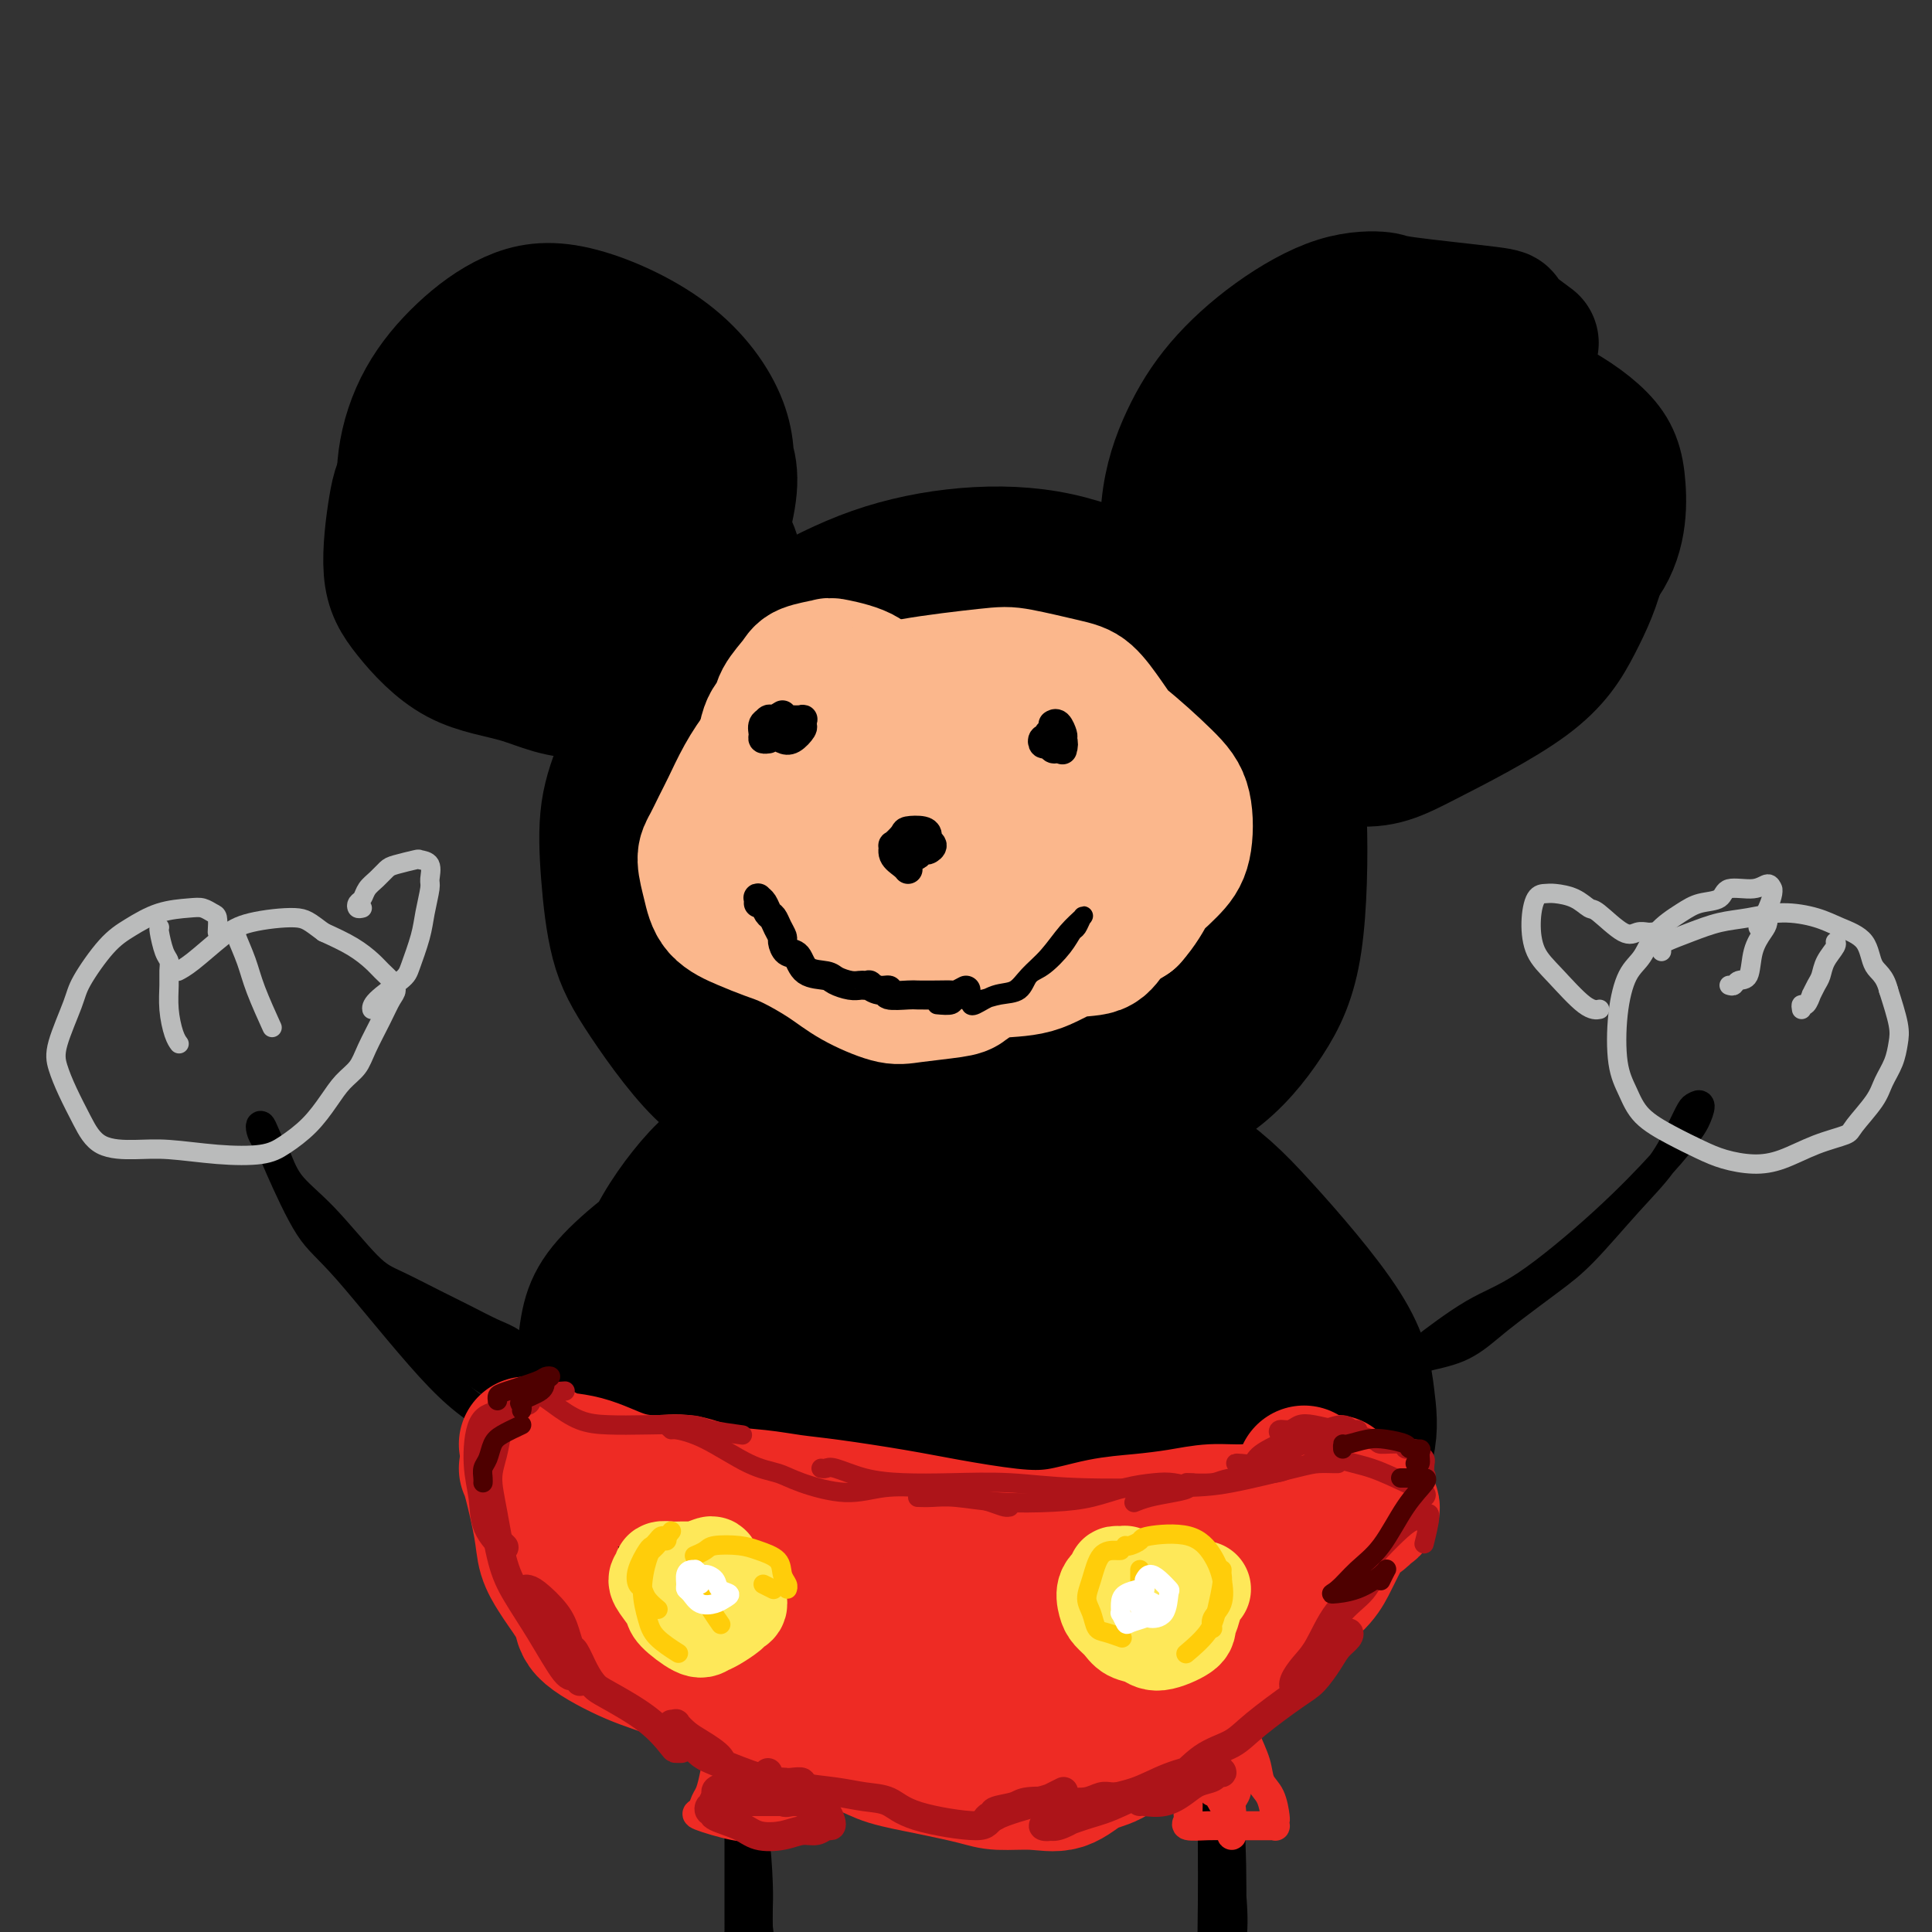 <svg viewBox='0 0 400 400' version='1.1' xmlns='http://www.w3.org/2000/svg' xmlns:xlink='http://www.w3.org/1999/xlink'><rect x="0" y="0" width="400" height="400" fill="#333333" stroke="none"/><g fill='none' stroke='#000000' stroke-width='28' stroke-linecap='round' stroke-linejoin='round'><path d='M173,139c-0.573,-0.747 -1.146,-1.494 -2,-2c-0.854,-0.506 -1.991,-0.770 -3,-1c-1.009,-0.230 -1.892,-0.426 -3,-1c-1.108,-0.574 -2.442,-1.525 -4,-2c-1.558,-0.475 -3.340,-0.472 -6,0c-2.660,0.472 -6.198,1.415 -9,3c-2.802,1.585 -4.867,3.813 -7,6c-2.133,2.187 -4.332,4.332 -6,7c-1.668,2.668 -2.803,5.858 -4,9c-1.197,3.142 -2.456,6.236 -3,10c-0.544,3.764 -0.372,8.197 0,13c0.372,4.803 0.946,9.977 2,14c1.054,4.023 2.590,6.897 6,12c3.410,5.103 8.695,12.435 13,16c4.305,3.565 7.631,3.361 14,5c6.369,1.639 15.781,5.119 23,7c7.219,1.881 12.246,2.161 18,2c5.754,-0.161 12.235,-0.764 18,-2c5.765,-1.236 10.814,-3.106 16,-5c5.186,-1.894 10.510,-3.812 15,-7c4.490,-3.188 8.146,-7.646 11,-12c2.854,-4.354 4.904,-8.606 6,-16c1.096,-7.394 1.237,-17.932 1,-25c-0.237,-7.068 -0.851,-10.667 -4,-17c-3.149,-6.333 -8.834,-15.401 -14,-21c-5.166,-5.599 -9.813,-7.730 -15,-10c-5.187,-2.270 -10.915,-4.680 -17,-6c-6.085,-1.320 -12.528,-1.550 -19,-1c-6.472,0.550 -12.973,1.879 -19,4c-6.027,2.121 -11.579,5.035 -17,8c-5.421,2.965 -10.710,5.983 -16,9'/><path d='M148,136c-8.122,6.005 -11.929,12.517 -15,20c-3.071,7.483 -5.408,15.936 -6,23c-0.592,7.064 0.562,12.738 3,18c2.438,5.262 6.161,10.114 10,14c3.839,3.886 7.796,6.808 13,9c5.204,2.192 11.656,3.655 18,4c6.344,0.345 12.580,-0.426 19,-2c6.420,-1.574 13.023,-3.949 19,-6c5.977,-2.051 11.328,-3.777 18,-10c6.672,-6.223 14.667,-16.944 18,-26c3.333,-9.056 2.005,-16.446 0,-22c-2.005,-5.554 -4.687,-9.272 -8,-13c-3.313,-3.728 -7.256,-7.467 -12,-11c-4.744,-3.533 -10.287,-6.862 -16,-9c-5.713,-2.138 -11.595,-3.085 -18,-3c-6.405,0.085 -13.331,1.203 -19,3c-5.669,1.797 -10.080,4.274 -15,10c-4.920,5.726 -10.350,14.701 -13,20c-2.650,5.299 -2.522,6.924 -1,12c1.522,5.076 4.438,13.605 8,20c3.562,6.395 7.772,10.656 13,15c5.228,4.344 11.476,8.772 18,12c6.524,3.228 13.323,5.257 20,7c6.677,1.743 13.231,3.201 20,2c6.769,-1.201 13.754,-5.062 19,-9c5.246,-3.938 8.754,-7.955 11,-15c2.246,-7.045 3.232,-17.120 1,-24c-2.232,-6.880 -7.681,-10.566 -13,-13c-5.319,-2.434 -10.509,-3.617 -16,-5c-5.491,-1.383 -11.283,-2.967 -17,-4c-5.717,-1.033 -11.358,-1.517 -17,-2'/><path d='M190,151c-9.886,-0.646 -9.600,3.240 -12,7c-2.400,3.760 -7.485,7.395 -10,13c-2.515,5.605 -2.460,13.181 -3,20c-0.540,6.819 -1.674,12.880 1,19c2.674,6.120 9.158,12.300 16,15c6.842,2.700 14.042,1.920 20,0c5.958,-1.920 10.674,-4.981 15,-9c4.326,-4.019 8.262,-8.997 11,-14c2.738,-5.003 4.276,-10.031 5,-15c0.724,-4.969 0.633,-9.877 -1,-14c-1.633,-4.123 -4.807,-7.460 -8,-11c-3.193,-3.540 -6.406,-7.282 -13,-9c-6.594,-1.718 -16.568,-1.411 -23,0c-6.432,1.411 -9.323,3.925 -13,10c-3.677,6.075 -8.141,15.710 -10,23c-1.859,7.290 -1.114,12.233 1,16c2.114,3.767 5.596,6.357 9,8c3.404,1.643 6.729,2.337 11,2c4.271,-0.337 9.487,-1.707 14,-4c4.513,-2.293 8.322,-5.509 12,-9c3.678,-3.491 7.226,-7.255 9,-13c1.774,-5.745 1.774,-13.469 1,-18c-0.774,-4.531 -2.323,-5.867 -7,-9c-4.677,-3.133 -12.482,-8.061 -18,-10c-5.518,-1.939 -8.749,-0.888 -13,1c-4.251,1.888 -9.523,4.612 -13,8c-3.477,3.388 -5.161,7.438 -6,12c-0.839,4.562 -0.833,9.635 1,15c1.833,5.365 5.494,11.021 9,15c3.506,3.979 6.859,6.280 12,7c5.141,0.720 12.071,-0.140 19,-1'/><path d='M206,206c6.152,-3.966 12.033,-13.379 15,-20c2.967,-6.621 3.020,-10.448 3,-15c-0.020,-4.552 -0.113,-9.828 -2,-15c-1.887,-5.172 -5.568,-10.239 -9,-14c-3.432,-3.761 -6.615,-6.215 -11,-8c-4.385,-1.785 -9.971,-2.899 -15,-3c-5.029,-0.101 -9.502,0.813 -15,5c-5.498,4.187 -12.022,11.647 -15,17c-2.978,5.353 -2.411,8.598 -1,14c1.411,5.402 3.665,12.959 7,17c3.335,4.041 7.750,4.564 12,5c4.250,0.436 8.333,0.783 13,0c4.667,-0.783 9.917,-2.696 14,-5c4.083,-2.304 6.997,-5.000 10,-8c3.003,-3.000 6.094,-6.303 8,-9c1.906,-2.697 2.625,-4.786 0,-8c-2.625,-3.214 -8.595,-7.552 -13,-10c-4.405,-2.448 -7.247,-3.005 -12,0c-4.753,3.005 -11.419,9.574 -15,15c-3.581,5.426 -4.077,9.710 -4,14c0.077,4.290 0.729,8.588 2,12c1.271,3.412 3.163,5.939 6,7c2.837,1.061 6.618,0.655 10,-1c3.382,-1.655 6.363,-4.560 9,-7c2.637,-2.440 4.928,-4.413 6,-8c1.072,-3.587 0.924,-8.786 0,-12c-0.924,-3.214 -2.623,-4.444 -6,-5c-3.377,-0.556 -8.431,-0.438 -12,1c-3.569,1.438 -5.653,4.195 -7,7c-1.347,2.805 -1.956,5.659 -2,8c-0.044,2.341 0.478,4.171 1,6'/><path d='M183,186c-0.075,2.842 0.238,2.947 2,3c1.762,0.053 4.974,0.053 8,-1c3.026,-1.053 5.864,-3.158 7,-4c1.136,-0.842 0.568,-0.421 0,0'/><path d='M317,71c-1.424,-1.058 -2.848,-2.115 -4,-3c-1.152,-0.885 -2.031,-1.597 -2,-2c0.031,-0.403 0.971,-0.496 -3,-1c-3.971,-0.504 -12.854,-1.420 -17,-2c-4.146,-0.580 -3.557,-0.825 -5,-1c-1.443,-0.175 -4.920,-0.279 -9,1c-4.080,1.279 -8.763,3.942 -13,7c-4.237,3.058 -8.026,6.511 -11,10c-2.974,3.489 -5.131,7.014 -7,11c-1.869,3.986 -3.448,8.433 -4,14c-0.552,5.567 -0.076,12.253 1,18c1.076,5.747 2.754,10.555 5,15c2.246,4.445 5.061,8.526 11,12c5.939,3.474 15.003,6.341 21,7c5.997,0.659 8.926,-0.888 15,-4c6.074,-3.112 15.291,-7.787 21,-12c5.709,-4.213 7.909,-7.964 10,-12c2.091,-4.036 4.071,-8.356 5,-13c0.929,-4.644 0.806,-9.613 0,-14c-0.806,-4.387 -2.293,-8.192 -5,-12c-2.707,-3.808 -6.632,-7.618 -10,-11c-3.368,-3.382 -6.180,-6.337 -12,-9c-5.820,-2.663 -14.650,-5.033 -22,-4c-7.350,1.033 -13.220,5.469 -17,9c-3.780,3.531 -5.471,6.157 -7,10c-1.529,3.843 -2.896,8.903 -3,14c-0.104,5.097 1.055,10.232 3,15c1.945,4.768 4.678,9.168 8,12c3.322,2.832 7.235,4.095 12,5c4.765,0.905 10.383,1.453 16,2'/><path d='M294,133c6.543,0.891 8.900,-0.382 15,-3c6.100,-2.618 15.942,-6.580 21,-12c5.058,-5.420 5.333,-12.299 5,-17c-0.333,-4.701 -1.275,-7.223 -4,-10c-2.725,-2.777 -7.235,-5.809 -12,-8c-4.765,-2.191 -9.785,-3.540 -15,-4c-5.215,-0.460 -10.623,-0.031 -16,2c-5.377,2.031 -10.721,5.666 -15,9c-4.279,3.334 -7.491,6.369 -9,13c-1.509,6.631 -1.315,16.857 -1,23c0.315,6.143 0.750,8.202 5,10c4.250,1.798 12.315,3.336 18,3c5.685,-0.336 8.989,-2.548 13,-5c4.011,-2.452 8.728,-5.146 12,-9c3.272,-3.854 5.100,-8.867 6,-13c0.900,-4.133 0.872,-7.385 0,-11c-0.872,-3.615 -2.589,-7.591 -5,-11c-2.411,-3.409 -5.517,-6.251 -12,-8c-6.483,-1.749 -16.342,-2.407 -22,-2c-5.658,0.407 -7.113,1.878 -10,7c-2.887,5.122 -7.205,13.895 -8,20c-0.795,6.105 1.934,9.542 4,13c2.066,3.458 3.471,6.936 6,9c2.529,2.064 6.184,2.713 10,3c3.816,0.287 7.794,0.211 11,-1c3.206,-1.211 5.639,-3.556 8,-6c2.361,-2.444 4.649,-4.986 5,-9c0.351,-4.014 -1.236,-9.499 -4,-14c-2.764,-4.501 -6.706,-8.020 -10,-9c-3.294,-0.980 -5.941,0.577 -8,3c-2.059,2.423 -3.529,5.711 -5,9'/><path d='M277,105c-0.939,3.457 -0.786,7.600 0,11c0.786,3.400 2.207,6.058 4,8c1.793,1.942 3.960,3.168 6,4c2.040,0.832 3.954,1.270 7,-1c3.046,-2.270 7.223,-7.249 10,-11c2.777,-3.751 4.153,-6.274 4,-9c-0.153,-2.726 -1.834,-5.655 -4,-7c-2.166,-1.345 -4.815,-1.105 -7,0c-2.185,1.105 -3.904,3.075 -6,6c-2.096,2.925 -4.568,6.804 -6,10c-1.432,3.196 -1.823,5.707 -2,7c-0.177,1.293 -0.140,1.367 0,2c0.140,0.633 0.384,1.824 1,2c0.616,0.176 1.605,-0.664 2,-1c0.395,-0.336 0.198,-0.168 0,0'/><path d='M126,82c-0.412,-0.645 -0.824,-1.290 -2,-2c-1.176,-0.710 -3.116,-1.485 -7,-2c-3.884,-0.515 -9.712,-0.769 -13,-1c-3.288,-0.231 -4.036,-0.440 -7,3c-2.964,3.440 -8.144,10.529 -11,15c-2.856,4.471 -3.388,6.326 -4,10c-0.612,3.674 -1.303,9.168 -1,13c0.303,3.832 1.600,6.003 4,9c2.400,2.997 5.904,6.820 10,9c4.096,2.180 8.786,2.718 13,4c4.214,1.282 7.953,3.309 14,3c6.047,-0.309 14.401,-2.954 19,-5c4.599,-2.046 5.442,-3.493 7,-7c1.558,-3.507 3.831,-9.073 4,-13c0.169,-3.927 -1.765,-6.214 -4,-9c-2.235,-2.786 -4.772,-6.070 -8,-9c-3.228,-2.930 -7.147,-5.505 -11,-8c-3.853,-2.495 -7.638,-4.910 -12,-6c-4.362,-1.090 -9.300,-0.853 -13,0c-3.700,0.853 -6.163,2.324 -9,5c-2.837,2.676 -6.048,6.559 -6,11c0.048,4.441 3.354,9.442 6,13c2.646,3.558 4.631,5.675 8,7c3.369,1.325 8.123,1.859 12,2c3.877,0.141 6.878,-0.111 10,-1c3.122,-0.889 6.365,-2.416 9,-5c2.635,-2.584 4.662,-6.226 6,-9c1.338,-2.774 1.988,-4.682 1,-8c-0.988,-3.318 -3.612,-8.047 -6,-11c-2.388,-2.953 -4.539,-4.129 -8,-5c-3.461,-0.871 -8.230,-1.435 -13,-2'/><path d='M114,83c-4.994,-0.306 -6.978,2.429 -9,5c-2.022,2.571 -4.082,4.977 -5,8c-0.918,3.023 -0.692,6.662 0,11c0.692,4.338 1.851,9.376 4,13c2.149,3.624 5.286,5.834 8,8c2.714,2.166 5.003,4.288 10,4c4.997,-0.288 12.701,-2.985 17,-5c4.299,-2.015 5.193,-3.348 7,-8c1.807,-4.652 4.526,-12.623 5,-18c0.474,-5.377 -1.296,-8.160 -4,-11c-2.704,-2.840 -6.343,-5.737 -10,-8c-3.657,-2.263 -7.332,-3.894 -12,-5c-4.668,-1.106 -10.330,-1.689 -15,-1c-4.670,0.689 -8.350,2.649 -12,5c-3.650,2.351 -7.270,5.091 -10,10c-2.730,4.909 -4.568,11.985 -3,19c1.568,7.015 6.543,13.968 10,18c3.457,4.032 5.398,5.142 9,6c3.602,0.858 8.867,1.462 13,1c4.133,-0.462 7.135,-1.992 11,-4c3.865,-2.008 8.594,-4.494 12,-8c3.406,-3.506 5.490,-8.034 7,-12c1.510,-3.966 2.445,-7.372 3,-11c0.555,-3.628 0.728,-7.479 -1,-12c-1.728,-4.521 -5.357,-9.713 -11,-14c-5.643,-4.287 -13.299,-7.671 -19,-9c-5.701,-1.329 -9.448,-0.605 -13,1c-3.552,1.605 -6.911,4.090 -10,7c-3.089,2.910 -5.909,6.245 -8,10c-2.091,3.755 -3.455,7.930 -4,12c-0.545,4.070 -0.273,8.035 0,12'/><path d='M84,107c0.021,5.730 2.075,8.056 6,12c3.925,3.944 9.723,9.505 14,12c4.277,2.495 7.034,1.924 12,0c4.966,-1.924 12.141,-5.200 17,-8c4.859,-2.800 7.403,-5.124 9,-8c1.597,-2.876 2.246,-6.303 2,-9c-0.246,-2.697 -1.386,-4.663 -3,-7c-1.614,-2.337 -3.702,-5.045 -7,-7c-3.298,-1.955 -7.807,-3.159 -12,-4c-4.193,-0.841 -8.069,-1.321 -12,1c-3.931,2.321 -7.916,7.442 -10,12c-2.084,4.558 -2.268,8.553 0,14c2.268,5.447 6.986,12.345 11,16c4.014,3.655 7.323,4.066 11,4c3.677,-0.066 7.722,-0.608 11,-2c3.278,-1.392 5.789,-3.633 7,-6c1.211,-2.367 1.124,-4.860 0,-8c-1.124,-3.140 -3.284,-6.928 -6,-10c-2.716,-3.072 -5.988,-5.428 -11,-7c-5.012,-1.572 -11.763,-2.360 -16,-1c-4.237,1.360 -5.960,4.870 -7,8c-1.040,3.130 -1.395,5.881 -1,9c0.395,3.119 1.542,6.605 2,8c0.458,1.395 0.229,0.697 0,0'/><path d='M208,248c-2.101,-0.659 -4.202,-1.319 -7,-2c-2.798,-0.681 -6.293,-1.385 -9,-2c-2.707,-0.615 -4.627,-1.141 -9,-1c-4.373,0.141 -11.198,0.947 -17,4c-5.802,3.053 -10.581,8.351 -14,13c-3.419,4.649 -5.478,8.647 -7,13c-1.522,4.353 -2.507,9.061 -3,14c-0.493,4.939 -0.492,10.109 0,15c0.492,4.891 1.477,9.502 4,14c2.523,4.498 6.586,8.883 11,13c4.414,4.117 9.181,7.966 14,11c4.819,3.034 9.690,5.254 17,7c7.310,1.746 17.058,3.017 27,2c9.942,-1.017 20.076,-4.323 27,-7c6.924,-2.677 10.637,-4.724 15,-8c4.363,-3.276 9.375,-7.780 13,-12c3.625,-4.220 5.863,-8.155 8,-12c2.137,-3.845 4.173,-7.599 5,-11c0.827,-3.401 0.444,-6.449 0,-10c-0.444,-3.551 -0.949,-7.605 -5,-14c-4.051,-6.395 -11.649,-15.132 -17,-21c-5.351,-5.868 -8.455,-8.868 -16,-14c-7.545,-5.132 -19.529,-12.396 -28,-16c-8.471,-3.604 -13.427,-3.549 -19,-3c-5.573,0.549 -11.762,1.590 -18,3c-6.238,1.410 -12.526,3.187 -18,6c-5.474,2.813 -10.136,6.661 -14,11c-3.864,4.339 -6.932,9.170 -10,14'/><path d='M138,255c-4.890,6.350 -5.116,9.724 -4,18c1.116,8.276 3.573,21.453 6,30c2.427,8.547 4.822,12.464 11,17c6.178,4.536 16.137,9.690 24,12c7.863,2.310 13.631,1.777 20,1c6.369,-0.777 13.340,-1.796 20,-3c6.660,-1.204 13.008,-2.592 19,-5c5.992,-2.408 11.627,-5.834 16,-10c4.373,-4.166 7.482,-9.070 10,-13c2.518,-3.930 4.444,-6.885 4,-14c-0.444,-7.115 -3.257,-18.389 -6,-25c-2.743,-6.611 -5.417,-8.558 -12,-13c-6.583,-4.442 -17.074,-11.380 -25,-15c-7.926,-3.620 -13.288,-3.923 -19,-4c-5.712,-0.077 -11.773,0.074 -18,2c-6.227,1.926 -12.621,5.629 -18,10c-5.379,4.371 -9.743,9.411 -13,15c-3.257,5.589 -5.407,11.727 -7,18c-1.593,6.273 -2.628,12.681 0,21c2.628,8.319 8.918,18.549 18,25c9.082,6.451 20.958,9.124 30,10c9.042,0.876 15.252,-0.046 22,-2c6.748,-1.954 14.033,-4.942 21,-8c6.967,-3.058 13.617,-6.186 19,-10c5.383,-3.814 9.499,-8.314 12,-12c2.501,-3.686 3.388,-6.557 4,-10c0.612,-3.443 0.948,-7.459 -4,-13c-4.948,-5.541 -15.182,-12.609 -22,-17c-6.818,-4.391 -10.220,-6.105 -19,-10c-8.780,-3.895 -22.937,-9.970 -33,-13c-10.063,-3.030 -16.031,-3.015 -22,-3'/><path d='M172,234c-6.888,-0.195 -13.108,0.816 -18,3c-4.892,2.184 -8.454,5.539 -12,10c-3.546,4.461 -7.075,10.029 -9,16c-1.925,5.971 -2.246,12.347 -3,17c-0.754,4.653 -1.939,7.584 1,15c2.939,7.416 10.004,19.316 15,27c4.996,7.684 7.922,11.152 15,15c7.078,3.848 18.308,8.077 26,10c7.692,1.923 11.847,1.541 17,0c5.153,-1.541 11.306,-4.241 17,-7c5.694,-2.759 10.930,-5.579 16,-9c5.070,-3.421 9.976,-7.445 14,-11c4.024,-3.555 7.167,-6.643 10,-10c2.833,-3.357 5.355,-6.985 7,-11c1.645,-4.015 2.411,-8.416 0,-14c-2.411,-5.584 -7.999,-12.349 -13,-17c-5.001,-4.651 -9.413,-7.188 -15,-10c-5.587,-2.812 -12.348,-5.899 -19,-8c-6.652,-2.101 -13.194,-3.217 -20,-4c-6.806,-0.783 -13.877,-1.235 -21,-1c-7.123,0.235 -14.297,1.157 -20,2c-5.703,0.843 -9.934,1.607 -16,5c-6.066,3.393 -13.966,9.413 -18,14c-4.034,4.587 -4.203,7.739 -5,14c-0.797,6.261 -2.223,15.630 -2,23c0.223,7.370 2.094,12.742 5,18c2.906,5.258 6.848,10.403 11,15c4.152,4.597 8.515,8.644 14,12c5.485,3.356 12.092,6.019 19,8c6.908,1.981 14.117,3.280 21,4c6.883,0.720 13.442,0.860 20,1'/><path d='M209,361c11.870,-0.510 21.045,-4.285 27,-7c5.955,-2.715 8.690,-4.370 13,-9c4.310,-4.630 10.197,-12.237 13,-18c2.803,-5.763 2.524,-9.684 2,-15c-0.524,-5.316 -1.294,-12.027 -3,-19c-1.706,-6.973 -4.350,-14.209 -8,-21c-3.650,-6.791 -8.308,-13.136 -14,-18c-5.692,-4.864 -12.418,-8.246 -18,-11c-5.582,-2.754 -10.021,-4.881 -19,-4c-8.979,0.881 -22.500,4.769 -31,8c-8.500,3.231 -11.979,5.805 -18,12c-6.021,6.195 -14.584,16.011 -18,24c-3.416,7.989 -1.687,14.153 0,21c1.687,6.847 3.330,14.379 7,21c3.670,6.621 9.366,12.333 16,17c6.634,4.667 14.205,8.291 22,11c7.795,2.709 15.814,4.503 23,5c7.186,0.497 13.541,-0.305 22,-2c8.459,-1.695 19.023,-4.285 26,-9c6.977,-4.715 10.367,-11.555 12,-17c1.633,-5.445 1.509,-9.494 0,-14c-1.509,-4.506 -4.405,-9.468 -8,-14c-3.595,-4.532 -7.891,-8.635 -13,-12c-5.109,-3.365 -11.032,-5.991 -17,-8c-5.968,-2.009 -11.981,-3.400 -18,-4c-6.019,-0.600 -12.044,-0.410 -18,2c-5.956,2.410 -11.842,7.041 -15,11c-3.158,3.959 -3.589,7.247 -2,13c1.589,5.753 5.197,13.972 9,19c3.803,5.028 7.801,6.865 12,8c4.199,1.135 8.600,1.567 13,2'/><path d='M206,333c4.842,-0.313 10.446,-2.094 15,-4c4.554,-1.906 8.058,-3.935 11,-7c2.942,-3.065 5.322,-7.166 7,-11c1.678,-3.834 2.653,-7.401 1,-13c-1.653,-5.599 -5.934,-13.230 -10,-18c-4.066,-4.770 -7.918,-6.678 -14,-7c-6.082,-0.322 -14.394,0.942 -20,4c-5.606,3.058 -8.507,7.910 -11,13c-2.493,5.090 -4.579,10.419 -5,16c-0.421,5.581 0.823,11.414 3,16c2.177,4.586 5.287,7.926 9,10c3.713,2.074 8.028,2.883 12,3c3.972,0.117 7.600,-0.458 13,-4c5.400,-3.542 12.572,-10.049 16,-17c3.428,-6.951 3.114,-14.345 2,-20c-1.114,-5.655 -3.026,-9.572 -6,-13c-2.974,-3.428 -7.010,-6.368 -11,-9c-3.990,-2.632 -7.934,-4.957 -13,-6c-5.066,-1.043 -11.254,-0.804 -16,1c-4.746,1.804 -8.049,5.174 -11,9c-2.951,3.826 -5.550,8.107 -5,15c0.550,6.893 4.251,16.397 7,22c2.749,5.603 4.548,7.305 9,8c4.452,0.695 11.558,0.383 16,-1c4.442,-1.383 6.220,-3.839 8,-7c1.780,-3.161 3.563,-7.029 4,-11c0.437,-3.971 -0.471,-8.045 -2,-12c-1.529,-3.955 -3.678,-7.792 -7,-11c-3.322,-3.208 -7.818,-5.787 -12,-8c-4.182,-2.213 -8.052,-4.061 -13,-2c-4.948,2.061 -10.974,8.030 -17,14'/><path d='M166,283c-3.369,4.187 -3.292,7.655 -2,13c1.292,5.345 3.799,12.568 7,17c3.201,4.432 7.096,6.074 11,7c3.904,0.926 7.816,1.136 12,0c4.184,-1.136 8.639,-3.620 12,-6c3.361,-2.380 5.627,-4.658 7,-8c1.373,-3.342 1.853,-7.748 2,-11c0.147,-3.252 -0.041,-5.348 -3,-9c-2.959,-3.652 -8.691,-8.859 -13,-12c-4.309,-3.141 -7.197,-4.216 -11,-3c-3.803,1.216 -8.523,4.724 -11,9c-2.477,4.276 -2.713,9.320 -2,14c0.713,4.680 2.373,8.997 5,13c2.627,4.003 6.219,7.693 10,10c3.781,2.307 7.750,3.230 11,3c3.250,-0.230 5.780,-1.615 8,-3c2.220,-1.385 4.130,-2.770 5,-6c0.870,-3.230 0.698,-8.304 -1,-13c-1.698,-4.696 -4.924,-9.013 -8,-12c-3.076,-2.987 -6.004,-4.644 -9,-5c-2.996,-0.356 -6.060,0.591 -8,3c-1.940,2.409 -2.756,6.281 -3,10c-0.244,3.719 0.083,7.284 1,10c0.917,2.716 2.423,4.583 4,6c1.577,1.417 3.226,2.384 6,2c2.774,-0.384 6.674,-2.120 9,-4c2.326,-1.880 3.079,-3.904 4,-7c0.921,-3.096 2.010,-7.263 2,-10c-0.010,-2.737 -1.118,-4.045 -2,-5c-0.882,-0.955 -1.538,-1.559 -3,-1c-1.462,0.559 -3.731,2.279 -6,4'/><path d='M200,289c-1.753,2.196 -3.135,5.685 -4,9c-0.865,3.315 -1.212,6.457 -1,9c0.212,2.543 0.985,4.486 2,6c1.015,1.514 2.273,2.600 3,3c0.727,0.400 0.922,0.114 1,0c0.078,-0.114 0.039,-0.057 0,0'/></g>
<g fill='none' stroke='#000000' stroke-width='6' stroke-linecap='round' stroke-linejoin='round'><path d='M292,282c0.367,0.079 0.734,0.159 1,0c0.266,-0.159 0.432,-0.555 2,-1c1.568,-0.445 4.537,-0.939 7,-2c2.463,-1.061 4.421,-2.690 6,-4c1.579,-1.310 2.778,-2.301 5,-4c2.222,-1.699 5.466,-4.106 8,-6c2.534,-1.894 4.356,-3.274 7,-6c2.644,-2.726 6.108,-6.796 9,-10c2.892,-3.204 5.210,-5.540 7,-8c1.790,-2.460 3.051,-5.042 4,-7c0.949,-1.958 1.584,-3.291 2,-4c0.416,-0.709 0.613,-0.793 1,-1c0.387,-0.207 0.966,-0.538 1,0c0.034,0.538 -0.476,1.943 -1,3c-0.524,1.057 -1.061,1.766 -2,3c-0.939,1.234 -2.281,2.994 -5,6c-2.719,3.006 -6.814,7.259 -12,12c-5.186,4.741 -11.462,9.972 -16,13c-4.538,3.028 -7.337,3.854 -11,6c-3.663,2.146 -8.189,5.613 -10,7c-1.811,1.387 -0.905,0.693 0,0'/><path d='M113,277c0.079,1.712 0.158,3.424 0,4c-0.158,0.576 -0.555,0.016 -1,0c-0.445,-0.016 -0.940,0.514 -2,0c-1.060,-0.514 -2.685,-2.070 -4,-3c-1.315,-0.930 -2.322,-1.233 -4,-2c-1.678,-0.767 -4.029,-1.999 -6,-3c-1.971,-1.001 -3.564,-1.770 -6,-3c-2.436,-1.230 -5.716,-2.920 -8,-4c-2.284,-1.080 -3.571,-1.549 -6,-4c-2.429,-2.451 -5.999,-6.884 -9,-10c-3.001,-3.116 -5.432,-4.917 -7,-7c-1.568,-2.083 -2.275,-4.450 -3,-6c-0.725,-1.550 -1.470,-2.285 -2,-3c-0.530,-0.715 -0.845,-1.412 -1,-2c-0.155,-0.588 -0.149,-1.067 0,-1c0.149,0.067 0.440,0.678 1,2c0.560,1.322 1.390,3.353 3,7c1.610,3.647 4.000,8.908 6,12c2.000,3.092 3.611,4.014 8,9c4.389,4.986 11.558,14.038 17,20c5.442,5.962 9.157,8.836 15,12c5.843,3.164 13.812,6.618 17,8c3.188,1.382 1.594,0.691 0,0'/><path d='M96,279c-0.333,-0.816 -0.666,-1.633 -1,-2c-0.334,-0.367 -0.667,-0.285 -2,-1c-1.333,-0.715 -3.664,-2.225 -5,-3c-1.336,-0.775 -1.678,-0.813 -2,-1c-0.322,-0.187 -0.624,-0.521 -1,-1c-0.376,-0.479 -0.826,-1.101 -1,-1c-0.174,0.101 -0.071,0.926 1,2c1.071,1.074 3.111,2.396 5,4c1.889,1.604 3.627,3.490 6,5c2.373,1.510 5.382,2.643 8,4c2.618,1.357 4.847,2.937 7,5c2.153,2.063 4.231,4.607 6,6c1.769,1.393 3.230,1.634 4,2c0.770,0.366 0.851,0.857 1,1c0.149,0.143 0.367,-0.061 0,-1c-0.367,-0.939 -1.319,-2.614 -4,-5c-2.681,-2.386 -7.092,-5.484 -10,-8c-2.908,-2.516 -4.314,-4.448 -6,-6c-1.686,-1.552 -3.651,-2.722 -8,-5c-4.349,-2.278 -11.081,-5.665 -14,-7c-2.919,-1.335 -2.025,-0.620 -2,-1c0.025,-0.380 -0.820,-1.856 0,-1c0.820,0.856 3.306,4.044 6,7c2.694,2.956 5.595,5.679 10,9c4.405,3.321 10.315,7.241 15,10c4.685,2.759 8.146,4.358 11,6c2.854,1.642 5.101,3.326 6,4c0.899,0.674 0.449,0.337 0,0'/><path d='M153,351c-0.000,-0.381 -0.000,-0.762 0,0c0.000,0.762 0.000,2.668 0,5c-0.000,2.332 -0.000,5.090 0,8c0.000,2.910 0.000,5.970 0,9c-0.000,3.030 -0.001,6.029 0,10c0.001,3.971 0.004,8.915 0,12c-0.004,3.085 -0.015,4.313 0,5c0.015,0.687 0.057,0.834 0,1c-0.057,0.166 -0.211,0.353 0,-1c0.211,-1.353 0.789,-4.245 1,-7c0.211,-2.755 0.055,-5.372 0,-8c-0.055,-2.628 -0.008,-5.266 0,-7c0.008,-1.734 -0.022,-2.564 0,-3c0.022,-0.436 0.097,-0.477 0,-1c-0.097,-0.523 -0.366,-1.527 0,-1c0.366,0.527 1.366,2.585 2,6c0.634,3.415 0.902,8.188 1,11c0.098,2.812 0.026,3.664 0,5c-0.026,1.336 -0.007,3.157 0,4c0.007,0.843 0.002,0.706 0,1c-0.002,0.294 -0.001,1.017 0,1c0.001,-0.017 0.000,-0.774 0,-1c-0.000,-0.226 -0.000,0.078 0,0c0.000,-0.078 0.000,-0.539 0,-1'/><path d='M157,399c0.500,4.000 0.250,2.000 0,0'/><path d='M252,353c-0.396,0.210 -0.792,0.419 -1,0c-0.208,-0.419 -0.226,-1.468 0,1c0.226,2.468 0.698,8.453 1,12c0.302,3.547 0.436,4.655 1,9c0.564,4.345 1.560,11.925 2,17c0.440,5.075 0.325,7.643 0,10c-0.325,2.357 -0.862,4.503 -1,6c-0.138,1.497 0.121,2.346 0,3c-0.121,0.654 -0.621,1.114 -1,1c-0.379,-0.114 -0.638,-0.803 -1,-1c-0.362,-0.197 -0.829,0.096 -1,-3c-0.171,-3.096 -0.046,-9.582 0,-14c0.046,-4.418 0.012,-6.768 0,-11c-0.012,-4.232 -0.001,-10.346 0,-15c0.001,-4.654 -0.007,-7.850 0,-10c0.007,-2.150 0.030,-3.256 0,-4c-0.030,-0.744 -0.113,-1.127 0,-1c0.113,0.127 0.423,0.764 1,4c0.577,3.236 1.423,9.072 2,14c0.577,4.928 0.887,8.950 1,15c0.113,6.050 0.031,14.129 0,20c-0.031,5.871 -0.009,9.535 0,11c0.009,1.465 0.004,0.733 0,0'/></g>
<g fill='none' stroke='#EE2B24' stroke-width='28' stroke-linecap='round' stroke-linejoin='round'><path d='M109,299c1.737,0.740 3.475,1.481 4,2c0.525,0.519 -0.161,0.817 1,1c1.161,0.183 4.169,0.252 7,1c2.831,0.748 5.483,2.175 8,3c2.517,0.825 4.898,1.047 7,1c2.102,-0.047 3.923,-0.364 6,0c2.077,0.364 4.408,1.410 7,2c2.592,0.590 5.446,0.724 8,1c2.554,0.276 4.809,0.694 7,1c2.191,0.306 4.319,0.501 8,1c3.681,0.499 8.915,1.304 13,2c4.085,0.696 7.020,1.283 11,2c3.980,0.717 9.007,1.562 13,2c3.993,0.438 6.954,0.467 10,0c3.046,-0.467 6.177,-1.431 9,-2c2.823,-0.569 5.337,-0.744 8,-1c2.663,-0.256 5.474,-0.592 8,-1c2.526,-0.408 4.768,-0.888 7,-1c2.232,-0.112 4.454,0.142 7,0c2.546,-0.142 5.416,-0.682 7,-1c1.584,-0.318 1.882,-0.415 3,-1c1.118,-0.585 3.057,-1.660 4,-2c0.943,-0.340 0.892,0.053 1,0c0.108,-0.053 0.375,-0.553 1,-1c0.625,-0.447 1.607,-0.842 2,-1c0.393,-0.158 0.196,-0.079 0,0'/><path d='M270,305c0.000,0.000 0.100,0.100 0.1,0.1'/><path d='M109,304c0.213,0.402 0.426,0.805 1,3c0.574,2.195 1.510,6.184 2,9c0.490,2.816 0.534,4.460 1,6c0.466,1.540 1.353,2.975 2,4c0.647,1.025 1.053,1.638 2,3c0.947,1.362 2.436,3.471 3,5c0.564,1.529 0.203,2.478 2,4c1.797,1.522 5.752,3.618 9,5c3.248,1.382 5.787,2.050 8,3c2.213,0.950 4.098,2.184 6,3c1.902,0.816 3.821,1.216 6,2c2.179,0.784 4.616,1.953 7,3c2.384,1.047 4.713,1.971 7,3c2.287,1.029 4.530,2.163 7,3c2.470,0.837 5.165,1.377 7,2c1.835,0.623 2.811,1.329 5,2c2.189,0.671 5.593,1.307 9,2c3.407,0.693 6.819,1.444 9,2c2.181,0.556 3.131,0.919 5,1c1.869,0.081 4.655,-0.119 7,0c2.345,0.119 4.248,0.556 6,0c1.752,-0.556 3.351,-2.107 5,-3c1.649,-0.893 3.346,-1.129 5,-2c1.654,-0.871 3.264,-2.379 5,-4c1.736,-1.621 3.598,-3.357 6,-5c2.402,-1.643 5.345,-3.193 8,-5c2.655,-1.807 5.023,-3.871 7,-6c1.977,-2.129 3.565,-4.323 5,-6c1.435,-1.677 2.718,-2.839 4,-4'/><path d='M265,334c5.894,-5.192 3.130,-3.171 3,-3c-0.130,0.171 2.375,-1.507 4,-3c1.625,-1.493 2.372,-2.800 3,-4c0.628,-1.200 1.139,-2.294 2,-4c0.861,-1.706 2.074,-4.026 3,-5c0.926,-0.974 1.567,-0.604 2,-1c0.433,-0.396 0.660,-1.559 1,-2c0.340,-0.441 0.795,-0.161 1,0c0.205,0.161 0.162,0.202 -1,1c-1.162,0.798 -3.443,2.353 -5,3c-1.557,0.647 -2.392,0.387 -5,2c-2.608,1.613 -6.990,5.100 -10,7c-3.010,1.900 -4.648,2.213 -9,3c-4.352,0.787 -11.417,2.048 -16,3c-4.583,0.952 -6.684,1.594 -10,2c-3.316,0.406 -7.847,0.575 -12,1c-4.153,0.425 -7.928,1.106 -11,2c-3.072,0.894 -5.442,2.001 -12,2c-6.558,-0.001 -17.303,-1.112 -22,-2c-4.697,-0.888 -3.347,-1.555 -4,-2c-0.653,-0.445 -3.311,-0.670 -5,-1c-1.689,-0.330 -2.410,-0.765 -3,-1c-0.590,-0.235 -1.051,-0.272 -1,0c0.051,0.272 0.613,0.851 3,1c2.387,0.149 6.598,-0.131 10,0c3.402,0.131 5.994,0.674 9,1c3.006,0.326 6.425,0.434 10,1c3.575,0.566 7.307,1.590 10,2c2.693,0.410 4.346,0.205 6,0'/><path d='M206,337c7.650,0.594 3.276,-0.420 2,-1c-1.276,-0.580 0.547,-0.726 0,-1c-0.547,-0.274 -3.462,-0.676 -7,-1c-3.538,-0.324 -7.698,-0.570 -11,-1c-3.302,-0.430 -5.745,-1.045 -9,-1c-3.255,0.045 -7.323,0.751 -10,1c-2.677,0.249 -3.962,0.041 -5,0c-1.038,-0.041 -1.828,0.084 -2,1c-0.172,0.916 0.274,2.622 2,5c1.726,2.378 4.731,5.429 10,8c5.269,2.571 12.801,4.663 18,6c5.199,1.337 8.066,1.920 11,2c2.934,0.080 5.936,-0.343 8,-1c2.064,-0.657 3.188,-1.548 4,-2c0.812,-0.452 1.310,-0.465 1,-1c-0.310,-0.535 -1.427,-1.592 -3,-3c-1.573,-1.408 -3.602,-3.168 -8,-5c-4.398,-1.832 -11.165,-3.738 -16,-5c-4.835,-1.262 -7.739,-1.880 -13,-4c-5.261,-2.120 -12.878,-5.741 -18,-8c-5.122,-2.259 -7.750,-3.155 -10,-4c-2.250,-0.845 -4.121,-1.639 -5,-2c-0.879,-0.361 -0.767,-0.289 -1,0c-0.233,0.289 -0.810,0.795 0,2c0.810,1.205 3.008,3.108 4,4c0.992,0.892 0.777,0.773 4,3c3.223,2.227 9.883,6.801 16,10c6.117,3.199 11.691,5.022 15,6c3.309,0.978 4.352,1.109 5,1c0.648,-0.109 0.899,-0.460 1,-1c0.101,-0.540 0.050,-1.270 0,-2'/><path d='M189,343c-0.526,-1.436 -2.342,-3.527 -5,-5c-2.658,-1.473 -6.158,-2.328 -9,-4c-2.842,-1.672 -5.027,-4.160 -9,-5c-3.973,-0.840 -9.735,-0.030 -12,0c-2.265,0.030 -1.034,-0.719 -1,0c0.034,0.719 -1.128,2.907 0,5c1.128,2.093 4.546,4.092 8,6c3.454,1.908 6.945,3.726 11,5c4.055,1.274 8.673,2.003 13,2c4.327,-0.003 8.363,-0.740 12,-2c3.637,-1.260 6.875,-3.044 10,-5c3.125,-1.956 6.138,-4.085 11,-6c4.862,-1.915 11.574,-3.616 16,-5c4.426,-1.384 6.565,-2.451 10,-3c3.435,-0.549 8.167,-0.581 11,-1c2.833,-0.419 3.766,-1.226 5,-2c1.234,-0.774 2.767,-1.514 4,-2c1.233,-0.486 2.166,-0.719 3,-1c0.834,-0.281 1.570,-0.612 2,-1c0.430,-0.388 0.553,-0.833 1,-1c0.447,-0.167 1.218,-0.055 1,0c-0.218,0.055 -1.426,0.053 -2,0c-0.574,-0.053 -0.515,-0.159 -1,0c-0.485,0.159 -1.515,0.581 -4,1c-2.485,0.419 -6.424,0.834 -8,1c-1.576,0.166 -0.788,0.083 0,0'/><path d='M203,324c-0.311,0.422 -0.622,0.844 -1,1c-0.378,0.156 -0.822,0.044 -1,0c-0.178,-0.044 -0.089,-0.022 0,0'/></g>
<g fill='none' stroke='#EE2B24' stroke-width='6' stroke-linecap='round' stroke-linejoin='round'><path d='M152,356c-0.756,1.051 -1.512,2.101 -2,3c-0.488,0.899 -0.707,1.645 -1,3c-0.293,1.355 -0.659,3.317 -1,5c-0.341,1.683 -0.657,3.085 -1,4c-0.343,0.915 -0.712,1.342 -1,2c-0.288,0.658 -0.497,1.545 -1,2c-0.503,0.455 -1.302,0.477 0,1c1.302,0.523 4.705,1.548 7,2c2.295,0.452 3.481,0.331 5,0c1.519,-0.331 3.372,-0.873 5,-1c1.628,-0.127 3.030,0.162 4,0c0.970,-0.162 1.506,-0.775 2,-1c0.494,-0.225 0.945,-0.062 1,0c0.055,0.062 -0.287,0.025 -1,0c-0.713,-0.025 -1.797,-0.036 -2,0c-0.203,0.036 0.476,0.120 0,0c-0.476,-0.120 -2.106,-0.443 -3,-1c-0.894,-0.557 -1.052,-1.349 -2,-2c-0.948,-0.651 -2.685,-1.160 -4,-2c-1.315,-0.840 -2.209,-2.013 -3,-4c-0.791,-1.987 -1.480,-4.790 -2,-6c-0.520,-1.210 -0.871,-0.826 -1,-1c-0.129,-0.174 -0.037,-0.907 0,-1c0.037,-0.093 0.018,0.453 0,1'/><path d='M151,360c-0.697,-1.295 0.559,0.966 1,2c0.441,1.034 0.065,0.840 0,2c-0.065,1.160 0.180,3.675 0,5c-0.180,1.325 -0.785,1.461 -1,2c-0.215,0.539 -0.039,1.480 0,2c0.039,0.520 -0.057,0.620 0,1c0.057,0.380 0.269,1.041 1,1c0.731,-0.041 1.982,-0.784 3,-2c1.018,-1.216 1.804,-2.905 2,-4c0.196,-1.095 -0.199,-1.597 0,-2c0.199,-0.403 0.992,-0.706 1,-1c0.008,-0.294 -0.769,-0.580 -1,0c-0.231,0.580 0.085,2.025 0,3c-0.085,0.975 -0.572,1.480 -1,2c-0.428,0.520 -0.797,1.053 -1,2c-0.203,0.947 -0.239,2.306 0,3c0.239,0.694 0.755,0.722 1,1c0.245,0.278 0.220,0.806 1,1c0.780,0.194 2.366,0.056 3,0c0.634,-0.056 0.317,-0.028 0,0'/><path d='M247,361c-0.030,0.315 -0.061,0.630 0,1c0.061,0.370 0.212,0.795 0,2c-0.212,1.205 -0.789,3.191 -1,4c-0.211,0.809 -0.056,0.440 0,1c0.056,0.560 0.012,2.049 0,3c-0.012,0.951 0.009,1.365 0,2c-0.009,0.635 -0.048,1.491 0,2c0.048,0.509 0.184,0.672 0,1c-0.184,0.328 -0.688,0.820 0,1c0.688,0.180 2.569,0.048 4,0c1.431,-0.048 2.412,-0.013 4,0c1.588,0.013 3.785,0.005 5,0c1.215,-0.005 1.450,-0.005 2,0c0.550,0.005 1.416,0.015 2,0c0.584,-0.015 0.887,-0.055 1,0c0.113,0.055 0.037,0.206 0,0c-0.037,-0.206 -0.036,-0.770 0,-1c0.036,-0.230 0.108,-0.126 0,-1c-0.108,-0.874 -0.396,-2.724 -1,-4c-0.604,-1.276 -1.524,-1.977 -2,-3c-0.476,-1.023 -0.509,-2.367 -1,-4c-0.491,-1.633 -1.440,-3.555 -2,-5c-0.560,-1.445 -0.731,-2.413 -1,-3c-0.269,-0.587 -0.634,-0.794 -1,-1'/><path d='M256,356c-1.084,-4.045 -0.294,-3.159 0,-1c0.294,2.159 0.093,5.590 0,8c-0.093,2.410 -0.078,3.799 0,5c0.078,1.201 0.217,2.214 0,3c-0.217,0.786 -0.791,1.346 -1,2c-0.209,0.654 -0.052,1.404 0,2c0.052,0.596 0.001,1.039 0,1c-0.001,-0.039 0.048,-0.561 0,-1c-0.048,-0.439 -0.194,-0.795 0,-2c0.194,-1.205 0.728,-3.258 1,-5c0.272,-1.742 0.283,-3.173 0,-4c-0.283,-0.827 -0.862,-1.050 -1,-1c-0.138,0.050 0.163,0.374 0,1c-0.163,0.626 -0.790,1.556 -1,3c-0.210,1.444 -0.004,3.404 0,5c0.004,1.596 -0.195,2.830 0,4c0.195,1.170 0.782,2.277 1,3c0.218,0.723 0.065,1.063 0,1c-0.065,-0.063 -0.042,-0.527 0,-1c0.042,-0.473 0.102,-0.955 0,-2c-0.102,-1.045 -0.367,-2.655 -1,-4c-0.633,-1.345 -1.635,-2.426 -2,-3c-0.365,-0.574 -0.094,-0.640 0,-1c0.094,-0.360 0.011,-1.014 0,-1c-0.011,0.014 0.049,0.697 0,1c-0.049,0.303 -0.209,0.225 0,1c0.209,0.775 0.787,2.401 1,3c0.213,0.599 0.061,0.171 0,0c-0.061,-0.171 -0.030,-0.086 0,0'/><path d='M253,373c-0.298,-0.276 -1.544,-2.466 -2,-4c-0.456,-1.534 -0.122,-2.411 0,-3c0.122,-0.589 0.033,-0.890 0,-1c-0.033,-0.110 -0.009,-0.030 0,1c0.009,1.030 0.002,3.008 0,4c-0.002,0.992 -0.001,0.998 0,1c0.001,0.002 0.000,0.001 0,0'/></g>
<g fill='none' stroke='#AD1419' stroke-width='6' stroke-linecap='round' stroke-linejoin='round'><path d='M109,290c-0.449,0.001 -0.898,0.002 -1,0c-0.102,-0.002 0.143,-0.007 0,0c-0.143,0.007 -0.675,0.027 -1,0c-0.325,-0.027 -0.442,-0.102 -1,0c-0.558,0.102 -1.558,0.381 -2,1c-0.442,0.619 -0.328,1.578 -1,2c-0.672,0.422 -2.130,0.306 -3,2c-0.870,1.694 -1.150,5.197 -1,8c0.150,2.803 0.731,4.906 1,7c0.269,2.094 0.226,4.179 1,6c0.774,1.821 2.364,3.377 3,4c0.636,0.623 0.318,0.311 0,0'/><path d='M105,291c-0.330,0.091 -0.661,0.182 -1,1c-0.339,0.818 -0.688,2.363 -1,4c-0.312,1.637 -0.588,3.366 -1,5c-0.412,1.634 -0.962,3.174 -1,5c-0.038,1.826 0.434,3.937 1,7c0.566,3.063 1.226,7.079 2,10c0.774,2.921 1.661,4.748 3,7c1.339,2.252 3.129,4.929 5,8c1.871,3.071 3.821,6.534 5,8c1.179,1.466 1.587,0.933 2,1c0.413,0.067 0.832,0.733 1,1c0.168,0.267 0.084,0.133 0,0'/><path d='M109,329c0.446,0.067 0.892,0.134 2,1c1.108,0.866 2.877,2.532 4,4c1.123,1.468 1.600,2.740 2,4c0.400,1.260 0.725,2.509 1,3c0.275,0.491 0.502,0.222 1,1c0.498,0.778 1.268,2.601 2,4c0.732,1.399 1.425,2.375 2,3c0.575,0.625 1.034,0.900 3,2c1.966,1.100 5.441,3.027 8,5c2.559,1.973 4.201,3.993 5,5c0.799,1.007 0.753,1.002 1,1c0.247,-0.002 0.785,-0.001 1,0c0.215,0.001 0.108,0.000 0,0'/><path d='M159,367c-0.325,0.295 -0.650,0.589 -1,1c-0.350,0.411 -0.725,0.937 -1,1c-0.275,0.063 -0.449,-0.337 -1,0c-0.551,0.337 -1.479,1.410 -2,2c-0.521,0.590 -0.636,0.698 -1,1c-0.364,0.302 -0.977,0.798 -2,1c-1.023,0.202 -2.458,0.111 -3,0c-0.542,-0.111 -0.193,-0.241 0,0c0.193,0.241 0.230,0.851 0,1c-0.230,0.149 -0.725,-0.165 -1,0c-0.275,0.165 -0.329,0.808 0,1c0.329,0.192 1.042,-0.067 1,0c-0.042,0.067 -0.840,0.459 0,1c0.840,0.541 3.317,1.232 5,2c1.683,0.768 2.573,1.613 4,2c1.427,0.387 3.391,0.314 5,0c1.609,-0.314 2.863,-0.871 4,-1c1.137,-0.129 2.158,0.169 3,0c0.842,-0.169 1.504,-0.805 2,-1c0.496,-0.195 0.828,0.049 1,0c0.172,-0.049 0.186,-0.392 0,-1c-0.186,-0.608 -0.573,-1.480 -1,-2c-0.427,-0.520 -0.893,-0.689 -2,-1c-1.107,-0.311 -2.853,-0.764 -4,-1c-1.147,-0.236 -1.693,-0.256 -3,-1c-1.307,-0.744 -3.373,-2.213 -5,-3c-1.627,-0.787 -2.813,-0.894 -4,-1'/><path d='M153,368c-3.642,-2.295 -3.248,-3.031 -4,-4c-0.752,-0.969 -2.651,-2.169 -4,-3c-1.349,-0.831 -2.149,-1.292 -3,-2c-0.851,-0.708 -1.754,-1.663 -2,-2c-0.246,-0.337 0.164,-0.056 0,0c-0.164,0.056 -0.901,-0.114 -1,0c-0.099,0.114 0.440,0.510 1,1c0.560,0.490 1.141,1.074 2,2c0.859,0.926 1.997,2.196 3,3c1.003,0.804 1.871,1.143 4,2c2.129,0.857 5.520,2.234 8,3c2.480,0.766 4.049,0.923 5,1c0.951,0.077 1.284,0.076 2,0c0.716,-0.076 1.813,-0.227 2,0c0.187,0.227 -0.538,0.831 -1,1c-0.462,0.169 -0.662,-0.097 -1,0c-0.338,0.097 -0.815,0.558 -2,1c-1.185,0.442 -3.077,0.866 -4,1c-0.923,0.134 -0.877,-0.020 -1,0c-0.123,0.020 -0.414,0.216 -1,0c-0.586,-0.216 -1.466,-0.842 -2,-1c-0.534,-0.158 -0.720,0.154 -1,0c-0.280,-0.154 -0.652,-0.772 -1,-1c-0.348,-0.228 -0.671,-0.065 -1,0c-0.329,0.065 -0.665,0.033 -1,0'/><path d='M150,370c-2.772,0.547 -1.703,1.415 -1,2c0.703,0.585 1.039,0.889 1,1c-0.039,0.111 -0.453,0.030 0,0c0.453,-0.030 1.772,-0.008 3,0c1.228,0.008 2.366,0.002 4,0c1.634,-0.002 3.766,0.001 5,0c1.234,-0.001 1.571,-0.007 2,0c0.429,0.007 0.951,0.028 1,0c0.049,-0.028 -0.373,-0.103 -1,0c-0.627,0.103 -1.459,0.384 -2,0c-0.541,-0.384 -0.793,-1.435 -2,-2c-1.207,-0.565 -3.370,-0.645 -3,-1c0.370,-0.355 3.274,-0.983 5,-1c1.726,-0.017 2.273,0.579 4,1c1.727,0.421 4.632,0.668 7,1c2.368,0.332 4.199,0.750 6,1c1.801,0.250 3.572,0.333 5,1c1.428,0.667 2.514,1.917 6,3c3.486,1.083 9.372,1.999 12,2c2.628,0.001 1.997,-0.914 4,-2c2.003,-1.086 6.640,-2.343 9,-3c2.360,-0.657 2.443,-0.715 3,-1c0.557,-0.285 1.588,-0.796 2,-1c0.412,-0.204 0.206,-0.102 0,0'/><path d='M204,377c0.280,-0.447 0.560,-0.894 1,-1c0.440,-0.106 1.040,0.129 1,0c-0.040,-0.129 -0.720,-0.622 0,-1c0.720,-0.378 2.840,-0.641 4,-1c1.160,-0.359 1.360,-0.814 3,-1c1.640,-0.186 4.719,-0.102 7,0c2.281,0.102 3.764,0.224 5,0c1.236,-0.224 2.226,-0.792 3,-1c0.774,-0.208 1.331,-0.056 2,0c0.669,0.056 1.449,0.015 2,0c0.551,-0.015 0.872,-0.004 1,0c0.128,0.004 0.064,0.002 0,0'/><path d='M236,373c0.073,-0.046 0.146,-0.092 1,0c0.854,0.092 2.491,0.322 4,0c1.509,-0.322 2.892,-1.196 4,-2c1.108,-0.804 1.941,-1.539 3,-2c1.059,-0.461 2.345,-0.647 3,-1c0.655,-0.353 0.680,-0.874 1,-1c0.320,-0.126 0.934,0.144 1,0c0.066,-0.144 -0.418,-0.703 -1,-1c-0.582,-0.297 -1.264,-0.333 -3,0c-1.736,0.333 -4.527,1.035 -7,2c-2.473,0.965 -4.627,2.192 -7,3c-2.373,0.808 -4.966,1.197 -7,2c-2.034,0.803 -3.509,2.021 -5,3c-1.491,0.979 -2.998,1.720 -4,2c-1.002,0.280 -1.499,0.098 -2,0c-0.501,-0.098 -1.006,-0.114 -1,0c0.006,0.114 0.524,0.357 2,0c1.476,-0.357 3.912,-1.313 6,-2c2.088,-0.687 3.829,-1.103 6,-2c2.171,-0.897 4.772,-2.274 7,-3c2.228,-0.726 4.084,-0.800 6,-2c1.916,-1.200 3.891,-3.527 6,-5c2.109,-1.473 4.351,-2.092 6,-3c1.649,-0.908 2.707,-2.106 5,-4c2.293,-1.894 5.823,-4.486 8,-6c2.177,-1.514 3.002,-1.951 4,-3c0.998,-1.049 2.171,-2.709 3,-4c0.829,-1.291 1.315,-2.212 2,-3c0.685,-0.788 1.569,-1.443 2,-2c0.431,-0.557 0.409,-1.016 0,-1c-0.409,0.016 -1.204,0.508 -2,1'/><path d='M277,339c0.171,-0.872 -1.903,1.450 -3,3c-1.097,1.550 -1.217,2.330 -2,3c-0.783,0.670 -2.230,1.232 -3,2c-0.770,0.768 -0.865,1.742 -1,2c-0.135,0.258 -0.310,-0.201 0,-1c0.310,-0.799 1.106,-1.938 2,-3c0.894,-1.062 1.886,-2.047 3,-4c1.114,-1.953 2.350,-4.874 4,-7c1.650,-2.126 3.713,-3.457 5,-5c1.287,-1.543 1.796,-3.298 2,-4c0.204,-0.702 0.102,-0.351 0,0'/></g>
<g fill='none' stroke='#AD1419' stroke-width='4' stroke-linecap='round' stroke-linejoin='round'><path d='M117,288c-1.516,0.105 -3.032,0.209 -4,0c-0.968,-0.209 -1.389,-0.733 -2,-1c-0.611,-0.267 -1.414,-0.277 -2,0c-0.586,0.277 -0.955,0.841 -1,1c-0.045,0.159 0.236,-0.087 1,0c0.764,0.087 2.013,0.507 3,1c0.987,0.493 1.714,1.060 3,2c1.286,0.940 3.131,2.255 5,3c1.869,0.745 3.763,0.921 6,1c2.237,0.079 4.818,0.060 8,0c3.182,-0.060 6.966,-0.160 9,0c2.034,0.160 2.317,0.582 4,1c1.683,0.418 4.767,0.834 6,1c1.233,0.166 0.617,0.083 0,0'/><path d='M138,295c0.430,0.446 0.859,0.892 1,1c0.141,0.108 -0.007,-0.124 1,0c1.007,0.124 3.169,0.602 6,2c2.831,1.398 6.330,3.716 9,5c2.670,1.284 4.512,1.535 6,2c1.488,0.465 2.621,1.146 5,2c2.379,0.854 6.002,1.882 9,2c2.998,0.118 5.370,-0.672 8,-1c2.630,-0.328 5.517,-0.193 8,0c2.483,0.193 4.560,0.444 7,1c2.440,0.556 5.242,1.417 7,2c1.758,0.583 2.473,0.888 3,1c0.527,0.112 0.865,0.032 1,0c0.135,-0.032 0.068,-0.016 0,0'/><path d='M190,310c0.900,0.029 1.799,0.058 3,0c1.201,-0.058 2.703,-0.204 5,0c2.297,0.204 5.388,0.759 9,1c3.612,0.241 7.746,0.169 11,0c3.254,-0.169 5.627,-0.435 8,-1c2.373,-0.565 4.744,-1.430 7,-2c2.256,-0.570 4.396,-0.843 6,-1c1.604,-0.157 2.671,-0.196 4,0c1.329,0.196 2.920,0.627 3,1c0.080,0.373 -1.350,0.688 -3,1c-1.650,0.312 -3.521,0.623 -5,1c-1.479,0.377 -2.565,0.822 -3,1c-0.435,0.178 -0.217,0.089 0,0'/><path d='M170,304c0.329,0.053 0.659,0.105 1,0c0.341,-0.105 0.694,-0.369 2,0c1.306,0.369 3.565,1.371 6,2c2.435,0.629 5.048,0.887 8,1c2.952,0.113 6.245,0.082 10,0c3.755,-0.082 7.971,-0.214 12,0c4.029,0.214 7.869,0.775 14,1c6.131,0.225 14.553,0.113 20,0c5.447,-0.113 7.918,-0.226 12,-1c4.082,-0.774 9.773,-2.207 13,-3c3.227,-0.793 3.989,-0.944 5,-1c1.011,-0.056 2.272,-0.015 3,0c0.728,0.015 0.922,0.004 1,0c0.078,-0.004 0.039,-0.002 0,0'/><path d='M247,307c-0.936,-0.024 -1.872,-0.048 -1,0c0.872,0.048 3.552,0.169 5,0c1.448,-0.169 1.666,-0.629 4,-1c2.334,-0.371 6.786,-0.653 9,-1c2.214,-0.347 2.191,-0.758 3,-1c0.809,-0.242 2.449,-0.314 4,-1c1.551,-0.686 3.013,-1.986 4,-3c0.987,-1.014 1.500,-1.743 2,-2c0.500,-0.257 0.987,-0.042 1,0c0.013,0.042 -0.447,-0.090 -2,0c-1.553,0.090 -4.197,0.402 -6,1c-1.803,0.598 -2.763,1.480 -4,2c-1.237,0.520 -2.752,0.676 -4,1c-1.248,0.324 -2.231,0.814 -3,1c-0.769,0.186 -1.325,0.068 -2,0c-0.675,-0.068 -1.468,-0.084 -1,0c0.468,0.084 2.196,0.269 3,0c0.804,-0.269 0.684,-0.991 2,-2c1.316,-1.009 4.067,-2.305 6,-3c1.933,-0.695 3.046,-0.789 4,-1c0.954,-0.211 1.747,-0.540 3,-1c1.253,-0.460 2.965,-1.051 4,-1c1.035,0.051 1.394,0.745 2,1c0.606,0.255 1.459,0.073 1,0c-0.459,-0.073 -2.229,-0.036 -4,0'/><path d='M277,296c-1.594,-0.209 -3.577,-0.733 -5,-1c-1.423,-0.267 -2.284,-0.278 -3,0c-0.716,0.278 -1.286,0.846 -2,1c-0.714,0.154 -1.572,-0.106 -2,0c-0.428,0.106 -0.428,0.580 0,1c0.428,0.420 1.282,0.788 2,1c0.718,0.212 1.300,0.270 3,1c1.700,0.730 4.518,2.133 7,3c2.482,0.867 4.626,1.199 7,2c2.374,0.801 4.976,2.070 7,3c2.024,0.930 3.468,1.520 4,2c0.532,0.480 0.152,0.852 0,1c-0.152,0.148 -0.076,0.074 0,0'/><path d='M273,297c-0.221,-0.437 -0.441,-0.873 0,-1c0.441,-0.127 1.544,0.056 2,0c0.456,-0.056 0.264,-0.351 2,0c1.736,0.351 5.400,1.347 7,2c1.600,0.653 1.135,0.963 2,1c0.865,0.037 3.059,-0.198 4,0c0.941,0.198 0.630,0.828 1,1c0.370,0.172 1.420,-0.113 2,0c0.580,0.113 0.691,0.626 1,1c0.309,0.374 0.817,0.609 1,1c0.183,0.391 0.041,0.938 0,1c-0.041,0.062 0.021,-0.361 0,0c-0.021,0.361 -0.123,1.505 0,2c0.123,0.495 0.472,0.341 0,1c-0.472,0.659 -1.764,2.131 -2,3c-0.236,0.869 0.585,1.135 -2,5c-2.585,3.865 -8.577,11.330 -11,14c-2.423,2.670 -1.276,0.544 -1,0c0.276,-0.544 -0.319,0.494 -1,1c-0.681,0.506 -1.447,0.480 -1,0c0.447,-0.480 2.108,-1.413 3,-2c0.892,-0.587 1.014,-0.828 3,-3c1.986,-2.172 5.835,-6.276 8,-8c2.165,-1.724 2.646,-1.067 3,-1c0.354,0.067 0.579,-0.456 1,-1c0.421,-0.544 1.036,-1.108 1,0c-0.036,1.108 -0.725,3.888 -1,5c-0.275,1.112 -0.138,0.556 0,0'/></g>
<g fill='none' stroke='#BABBBB' stroke-width='4' stroke-linecap='round' stroke-linejoin='round'><path d='M364,192c0.731,-1.384 1.462,-2.768 2,-4c0.538,-1.232 0.884,-2.312 1,-3c0.116,-0.688 0.003,-0.985 0,-1c-0.003,-0.015 0.104,0.252 0,0c-0.104,-0.252 -0.418,-1.021 -1,-1c-0.582,0.021 -1.431,0.833 -3,1c-1.569,0.167 -3.859,-0.313 -5,0c-1.141,0.313 -1.134,1.417 -2,2c-0.866,0.583 -2.606,0.645 -4,1c-1.394,0.355 -2.444,1.002 -4,2c-1.556,0.998 -3.620,2.345 -5,4c-1.380,1.655 -2.077,3.617 -3,5c-0.923,1.383 -2.073,2.186 -3,4c-0.927,1.814 -1.632,4.638 -2,8c-0.368,3.362 -0.399,7.260 0,10c0.399,2.740 1.227,4.320 2,6c0.773,1.680 1.489,3.459 3,5c1.511,1.541 3.816,2.842 6,4c2.184,1.158 4.248,2.171 6,3c1.752,0.829 3.191,1.473 5,2c1.809,0.527 3.987,0.937 6,1c2.013,0.063 3.859,-0.219 6,-1c2.141,-0.781 4.576,-2.060 7,-3c2.424,-0.940 4.838,-1.542 6,-2c1.162,-0.458 1.071,-0.772 2,-2c0.929,-1.228 2.877,-3.368 4,-5c1.123,-1.632 1.420,-2.755 2,-4c0.580,-1.245 1.444,-2.612 2,-4c0.556,-1.388 0.803,-2.797 1,-4c0.197,-1.203 0.342,-2.201 0,-4c-0.342,-1.799 -1.171,-4.400 -2,-7'/><path d='M391,205c-0.779,-3.191 -2.226,-3.669 -3,-5c-0.774,-1.331 -0.877,-3.516 -2,-5c-1.123,-1.484 -3.268,-2.266 -5,-3c-1.732,-0.734 -3.053,-1.420 -5,-2c-1.947,-0.580 -4.522,-1.052 -7,-1c-2.478,0.052 -4.860,0.630 -7,1c-2.140,0.370 -4.037,0.534 -6,1c-1.963,0.466 -3.990,1.235 -6,2c-2.010,0.765 -4.003,1.525 -5,2c-0.997,0.475 -0.999,0.666 -1,1c-0.001,0.334 -0.000,0.810 0,1c0.000,0.190 0.000,0.095 0,0'/><path d='M45,193c0.067,-1.184 0.134,-2.369 0,-3c-0.134,-0.631 -0.468,-0.710 -1,-1c-0.532,-0.290 -1.263,-0.791 -2,-1c-0.737,-0.209 -1.479,-0.128 -3,0c-1.521,0.128 -3.820,0.301 -6,1c-2.180,0.699 -4.241,1.922 -6,3c-1.759,1.078 -3.215,2.009 -5,4c-1.785,1.991 -3.899,5.041 -5,7c-1.101,1.959 -1.190,2.826 -2,5c-0.810,2.174 -2.341,5.654 -3,8c-0.659,2.346 -0.446,3.557 0,5c0.446,1.443 1.125,3.118 2,5c0.875,1.882 1.945,3.972 3,6c1.055,2.028 2.095,3.995 4,5c1.905,1.005 4.675,1.049 7,1c2.325,-0.049 4.204,-0.192 7,0c2.796,0.192 6.510,0.719 10,1c3.490,0.281 6.758,0.315 9,0c2.242,-0.315 3.458,-0.979 5,-2c1.542,-1.021 3.409,-2.399 5,-4c1.591,-1.601 2.905,-3.425 4,-5c1.095,-1.575 1.970,-2.901 3,-4c1.030,-1.099 2.214,-1.971 3,-3c0.786,-1.029 1.175,-2.215 2,-4c0.825,-1.785 2.085,-4.169 3,-6c0.915,-1.831 1.484,-3.109 2,-4c0.516,-0.891 0.979,-1.397 1,-2c0.021,-0.603 -0.400,-1.305 -1,-2c-0.600,-0.695 -1.377,-1.382 -2,-2c-0.623,-0.618 -1.091,-1.166 -2,-2c-0.909,-0.834 -2.260,-1.952 -4,-3c-1.740,-1.048 -3.870,-2.024 -6,-3'/><path d='M67,193c-3.054,-2.258 -3.687,-2.902 -6,-3c-2.313,-0.098 -6.304,0.352 -9,1c-2.696,0.648 -4.095,1.494 -6,3c-1.905,1.506 -4.314,3.671 -6,5c-1.686,1.329 -2.648,1.820 -3,2c-0.352,0.180 -0.095,0.048 0,0c0.095,-0.048 0.027,-0.014 0,0c-0.027,0.014 -0.014,0.007 0,0'/><path d='M75,188c-0.397,0.096 -0.794,0.192 -1,0c-0.206,-0.192 -0.220,-0.671 0,-1c0.220,-0.329 0.676,-0.508 1,-1c0.324,-0.492 0.518,-1.298 1,-2c0.482,-0.702 1.251,-1.299 2,-2c0.749,-0.701 1.476,-1.507 2,-2c0.524,-0.493 0.844,-0.672 2,-1c1.156,-0.328 3.148,-0.806 4,-1c0.852,-0.194 0.565,-0.103 1,0c0.435,0.103 1.593,0.219 2,1c0.407,0.781 0.064,2.226 0,3c-0.064,0.774 0.152,0.877 0,2c-0.152,1.123 -0.671,3.267 -1,5c-0.329,1.733 -0.466,3.057 -1,5c-0.534,1.943 -1.463,4.507 -2,6c-0.537,1.493 -0.680,1.916 -2,3c-1.320,1.084 -3.817,2.830 -5,4c-1.183,1.170 -1.052,1.763 -1,2c0.052,0.237 0.026,0.119 0,0'/><path d='M343,193c-0.356,-0.008 -0.711,-0.017 -1,0c-0.289,0.017 -0.510,0.059 -1,0c-0.490,-0.059 -1.249,-0.218 -2,0c-0.751,0.218 -1.493,0.815 -3,0c-1.507,-0.815 -3.779,-3.041 -5,-4c-1.221,-0.959 -1.391,-0.649 -2,-1c-0.609,-0.351 -1.656,-1.362 -3,-2c-1.344,-0.638 -2.986,-0.902 -4,-1c-1.014,-0.098 -1.400,-0.031 -2,0c-0.600,0.031 -1.413,0.026 -2,1c-0.587,0.974 -0.949,2.926 -1,5c-0.051,2.074 0.207,4.268 1,6c0.793,1.732 2.120,3.000 4,5c1.880,2.000 4.314,4.731 6,6c1.686,1.269 2.625,1.077 3,1c0.375,-0.077 0.188,-0.038 0,0'/></g>
<g fill='none' stroke='#FBB78C' stroke-width='28' stroke-linecap='round' stroke-linejoin='round'><path d='M182,145c0.429,-0.021 0.858,-0.042 1,0c0.142,0.042 -0.002,0.145 0,0c0.002,-0.145 0.151,-0.540 0,-1c-0.151,-0.460 -0.601,-0.986 -1,-1c-0.399,-0.014 -0.748,0.482 -1,0c-0.252,-0.482 -0.408,-1.943 -2,-3c-1.592,-1.057 -4.619,-1.711 -6,-2c-1.381,-0.289 -1.114,-0.215 -2,0c-0.886,0.215 -2.923,0.570 -4,1c-1.077,0.430 -1.193,0.933 -2,2c-0.807,1.067 -2.306,2.696 -3,4c-0.694,1.304 -0.583,2.283 -1,3c-0.417,0.717 -1.363,1.173 -2,3c-0.637,1.827 -0.964,5.025 -1,7c-0.036,1.975 0.220,2.726 0,4c-0.220,1.274 -0.917,3.070 -1,4c-0.083,0.930 0.449,0.992 1,2c0.551,1.008 1.123,2.960 2,5c0.877,2.040 2.061,4.168 3,6c0.939,1.832 1.634,3.369 3,5c1.366,1.631 3.402,3.356 5,5c1.598,1.644 2.759,3.208 5,5c2.241,1.792 5.564,3.814 8,5c2.436,1.186 3.987,1.536 7,2c3.013,0.464 7.489,1.041 10,1c2.511,-0.041 3.055,-0.699 5,-1c1.945,-0.301 5.289,-0.244 8,-1c2.711,-0.756 4.789,-2.326 7,-3c2.211,-0.674 4.557,-0.451 6,-1c1.443,-0.549 1.984,-1.871 3,-3c1.016,-1.129 2.508,-2.064 4,-3'/><path d='M234,190c1.933,-2.143 3.266,-4.501 4,-6c0.734,-1.499 0.868,-2.139 1,-5c0.132,-2.861 0.262,-7.943 0,-11c-0.262,-3.057 -0.914,-4.089 -2,-6c-1.086,-1.911 -2.605,-4.701 -4,-7c-1.395,-2.299 -2.667,-4.106 -4,-6c-1.333,-1.894 -2.728,-3.875 -4,-5c-1.272,-1.125 -2.420,-1.394 -5,-2c-2.580,-0.606 -6.592,-1.548 -9,-2c-2.408,-0.452 -3.214,-0.412 -7,0c-3.786,0.412 -10.553,1.197 -15,2c-4.447,0.803 -6.575,1.624 -9,3c-2.425,1.376 -5.148,3.305 -7,5c-1.852,1.695 -2.834,3.155 -4,5c-1.166,1.845 -2.515,4.076 -3,7c-0.485,2.924 -0.107,6.542 0,9c0.107,2.458 -0.059,3.755 2,6c2.059,2.245 6.343,5.438 9,7c2.657,1.562 3.688,1.492 7,3c3.312,1.508 8.905,4.593 13,6c4.095,1.407 6.693,1.136 10,1c3.307,-0.136 7.324,-0.136 11,-1c3.676,-0.864 7.011,-2.594 10,-4c2.989,-1.406 5.630,-2.490 8,-4c2.370,-1.510 4.468,-3.446 6,-5c1.532,-1.554 2.499,-2.727 3,-5c0.501,-2.273 0.535,-5.648 0,-8c-0.535,-2.352 -1.638,-3.682 -4,-6c-2.362,-2.318 -5.982,-5.624 -9,-8c-3.018,-2.376 -5.434,-3.822 -8,-5c-2.566,-1.178 -5.283,-2.089 -8,-3'/><path d='M216,145c-3.883,-1.251 -5.591,-0.379 -8,0c-2.409,0.379 -5.520,0.265 -9,1c-3.480,0.735 -7.329,2.321 -10,3c-2.671,0.679 -4.165,0.452 -7,1c-2.835,0.548 -7.010,1.870 -10,4c-2.990,2.130 -4.795,5.068 -6,7c-1.205,1.932 -1.812,2.858 -2,4c-0.188,1.142 0.041,2.502 0,4c-0.041,1.498 -0.351,3.136 0,5c0.351,1.864 1.363,3.953 3,6c1.637,2.047 3.897,4.051 6,6c2.103,1.949 4.047,3.841 7,5c2.953,1.159 6.914,1.583 10,2c3.086,0.417 5.297,0.825 8,0c2.703,-0.825 5.897,-2.885 8,-4c2.103,-1.115 3.115,-1.286 4,-2c0.885,-0.714 1.644,-1.973 2,-4c0.356,-2.027 0.310,-4.823 0,-7c-0.310,-2.177 -0.882,-3.737 -2,-5c-1.118,-1.263 -2.781,-2.231 -5,-3c-2.219,-0.769 -4.996,-1.341 -8,-1c-3.004,0.341 -6.237,1.593 -9,4c-2.763,2.407 -5.055,5.969 -6,9c-0.945,3.031 -0.542,5.532 0,8c0.542,2.468 1.223,4.903 2,7c0.777,2.097 1.649,3.857 4,5c2.351,1.143 6.180,1.668 9,1c2.820,-0.668 4.632,-2.530 7,-4c2.368,-1.470 5.291,-2.550 8,-4c2.709,-1.450 5.202,-3.272 7,-5c1.798,-1.728 2.899,-3.364 4,-5'/><path d='M223,183c4.203,-3.839 1.711,-4.435 1,-6c-0.711,-1.565 0.361,-4.097 0,-6c-0.361,-1.903 -2.153,-3.176 -4,-5c-1.847,-1.824 -3.749,-4.199 -6,-6c-2.251,-1.801 -4.851,-3.026 -7,-4c-2.149,-0.974 -3.846,-1.695 -6,-3c-2.154,-1.305 -4.764,-3.193 -7,-4c-2.236,-0.807 -4.099,-0.532 -6,-1c-1.901,-0.468 -3.842,-1.681 -7,-2c-3.158,-0.319 -7.534,0.254 -10,1c-2.466,0.746 -3.020,1.666 -4,2c-0.980,0.334 -2.384,0.083 -4,1c-1.616,0.917 -3.445,3.001 -5,5c-1.555,1.999 -2.838,3.912 -4,6c-1.162,2.088 -2.203,4.350 -3,6c-0.797,1.650 -1.348,2.689 -2,4c-0.652,1.311 -1.403,2.893 -2,4c-0.597,1.107 -1.038,1.739 -1,3c0.038,1.261 0.555,3.151 1,5c0.445,1.849 0.817,3.656 2,5c1.183,1.344 3.177,2.225 5,3c1.823,0.775 3.475,1.444 5,2c1.525,0.556 2.924,0.997 5,2c2.076,1.003 4.829,2.567 7,4c2.171,1.433 3.760,2.736 6,4c2.240,1.264 5.129,2.491 7,3c1.871,0.509 2.722,0.302 5,0c2.278,-0.302 5.982,-0.700 8,-1c2.018,-0.300 2.351,-0.504 3,-1c0.649,-0.496 1.614,-1.285 3,-2c1.386,-0.715 3.193,-1.358 5,-2'/><path d='M208,200c4.213,-1.631 2.745,-2.708 3,-3c0.255,-0.292 2.232,0.202 3,0c0.768,-0.202 0.327,-1.101 1,-2c0.673,-0.899 2.459,-1.799 4,-3c1.541,-1.201 2.835,-2.703 4,-4c1.165,-1.297 2.199,-2.389 3,-3c0.801,-0.611 1.369,-0.742 2,-1c0.631,-0.258 1.325,-0.642 2,-1c0.675,-0.358 1.330,-0.689 2,-1c0.670,-0.311 1.353,-0.601 2,-1c0.647,-0.399 1.257,-0.906 2,-2c0.743,-1.094 1.618,-2.775 2,-4c0.382,-1.225 0.270,-1.994 0,-3c-0.270,-1.006 -0.699,-2.248 -1,-3c-0.301,-0.752 -0.473,-1.013 -1,-2c-0.527,-0.987 -1.410,-2.701 -3,-4c-1.590,-1.299 -3.887,-2.183 -6,-3c-2.113,-0.817 -4.041,-1.567 -6,-2c-1.959,-0.433 -3.948,-0.549 -5,-1c-1.052,-0.451 -1.168,-1.237 -2,-1c-0.832,0.237 -2.381,1.496 -3,2c-0.619,0.504 -0.310,0.252 0,0'/></g>
<g fill='none' stroke='#000000' stroke-width='6' stroke-linecap='round' stroke-linejoin='round'><path d='M191,174c0.091,-0.421 0.182,-0.842 0,-1c-0.182,-0.158 -0.637,-0.052 -1,0c-0.363,0.052 -0.633,0.052 -1,0c-0.367,-0.052 -0.831,-0.155 -1,0c-0.169,0.155 -0.042,0.567 0,1c0.042,0.433 0.000,0.888 0,1c-0.000,0.112 0.042,-0.117 0,0c-0.042,0.117 -0.166,0.582 0,1c0.166,0.418 0.624,0.788 1,1c0.376,0.212 0.671,0.264 1,0c0.329,-0.264 0.691,-0.844 1,-1c0.309,-0.156 0.565,0.112 1,0c0.435,-0.112 1.048,-0.605 1,-1c-0.048,-0.395 -0.757,-0.693 -1,-1c-0.243,-0.307 -0.020,-0.624 0,-1c0.020,-0.376 -0.162,-0.810 -1,-1c-0.838,-0.190 -2.331,-0.136 -3,0c-0.669,0.136 -0.512,0.355 -1,1c-0.488,0.645 -1.619,1.718 -2,2c-0.381,0.282 -0.011,-0.225 0,0c0.011,0.225 -0.337,1.184 0,2c0.337,0.816 1.360,1.489 2,2c0.640,0.511 0.897,0.860 1,1c0.103,0.140 0.051,0.070 0,0'/><path d='M162,148c-0.775,0.477 -1.550,0.954 -2,1c-0.450,0.046 -0.574,-0.340 -1,0c-0.426,0.340 -1.154,1.405 -1,2c0.154,0.595 1.190,0.721 2,1c0.810,0.279 1.393,0.712 2,1c0.607,0.288 1.237,0.431 2,0c0.763,-0.431 1.660,-1.436 2,-2c0.340,-0.564 0.124,-0.688 0,-1c-0.124,-0.312 -0.156,-0.814 0,-1c0.156,-0.186 0.501,-0.057 0,0c-0.501,0.057 -1.848,0.044 -3,0c-1.152,-0.044 -2.109,-0.117 -3,0c-0.891,0.117 -1.717,0.424 -2,1c-0.283,0.576 -0.023,1.422 0,2c0.023,0.578 -0.190,0.887 0,1c0.190,0.113 0.782,0.030 1,0c0.218,-0.030 0.062,-0.009 0,0c-0.062,0.009 -0.031,0.004 0,0'/><path d='M219,153c0.122,-0.028 0.244,-0.056 0,0c-0.244,0.056 -0.854,0.196 -1,0c-0.146,-0.196 0.170,-0.728 0,-1c-0.170,-0.272 -0.827,-0.284 -1,0c-0.173,0.284 0.139,0.865 0,1c-0.139,0.135 -0.728,-0.174 -1,0c-0.272,0.174 -0.227,0.833 0,1c0.227,0.167 0.636,-0.158 1,0c0.364,0.158 0.682,0.798 1,1c0.318,0.202 0.635,-0.033 1,0c0.365,0.033 0.776,0.334 1,0c0.224,-0.334 0.260,-1.302 0,-2c-0.260,-0.698 -0.816,-1.126 -1,-1c-0.184,0.126 0.003,0.806 0,1c-0.003,0.194 -0.197,-0.099 0,0c0.197,0.099 0.786,0.589 1,1c0.214,0.411 0.055,0.744 0,1c-0.055,0.256 -0.004,0.437 0,0c0.004,-0.437 -0.038,-1.490 0,-2c0.038,-0.510 0.154,-0.477 0,-1c-0.154,-0.523 -0.580,-1.602 -1,-2c-0.420,-0.398 -0.834,-0.114 -1,0c-0.166,0.114 -0.083,0.057 0,0'/><path d='M157,187c0.024,-0.407 0.048,-0.815 0,-1c-0.048,-0.185 -0.168,-0.149 0,0c0.168,0.149 0.623,0.411 1,1c0.377,0.589 0.675,1.504 1,2c0.325,0.496 0.678,0.571 1,1c0.322,0.429 0.615,1.212 1,2c0.385,0.788 0.864,1.581 1,2c0.136,0.419 -0.069,0.465 0,1c0.069,0.535 0.412,1.558 1,2c0.588,0.442 1.421,0.304 2,1c0.579,0.696 0.904,2.225 2,3c1.096,0.775 2.962,0.796 4,1c1.038,0.204 1.249,0.591 2,1c0.751,0.409 2.042,0.841 3,1c0.958,0.159 1.582,0.047 2,0c0.418,-0.047 0.628,-0.028 1,0c0.372,0.028 0.905,0.064 1,0c0.095,-0.064 -0.248,-0.227 0,0c0.248,0.227 1.086,0.846 2,1c0.914,0.154 1.903,-0.155 2,0c0.097,0.155 -0.699,0.773 0,1c0.699,0.227 2.893,0.061 4,0c1.107,-0.061 1.125,-0.019 2,0c0.875,0.019 2.606,0.015 4,0c1.394,-0.015 2.452,-0.043 3,0c0.548,0.043 0.585,0.155 1,0c0.415,-0.155 1.207,-0.578 2,-1'/></g>
<g fill='none' stroke='#FEE859' stroke-width='20' stroke-linecap='round' stroke-linejoin='round'><path d='M144,325c-1.105,-0.007 -2.209,-0.013 -3,0c-0.791,0.013 -1.268,0.047 -2,0c-0.732,-0.047 -1.719,-0.174 -2,0c-0.281,0.174 0.146,0.650 0,1c-0.146,0.350 -0.863,0.574 -1,1c-0.137,0.426 0.305,1.053 1,2c0.695,0.947 1.641,2.213 2,3c0.359,0.787 0.131,1.094 1,2c0.869,0.906 2.834,2.411 4,3c1.166,0.589 1.533,0.261 2,0c0.467,-0.261 1.036,-0.456 2,-1c0.964,-0.544 2.324,-1.438 3,-2c0.676,-0.562 0.668,-0.791 1,-1c0.332,-0.209 1.005,-0.397 1,-1c-0.005,-0.603 -0.690,-1.623 -1,-2c-0.310,-0.377 -0.247,-0.113 -1,-1c-0.753,-0.887 -2.321,-2.925 -3,-4c-0.679,-1.075 -0.469,-1.188 -1,-1c-0.531,0.188 -1.802,0.678 -3,1c-1.198,0.322 -2.321,0.478 -3,1c-0.679,0.522 -0.914,1.410 -1,2c-0.086,0.590 -0.025,0.883 0,1c0.025,0.117 0.012,0.059 0,0'/><path d='M249,329c-1.176,-0.002 -2.353,-0.003 -3,0c-0.647,0.003 -0.765,0.011 -1,0c-0.235,-0.011 -0.586,-0.040 -1,0c-0.414,0.040 -0.889,0.151 -2,0c-1.111,-0.151 -2.857,-0.562 -4,-1c-1.143,-0.438 -1.682,-0.902 -2,-1c-0.318,-0.098 -0.415,0.169 -1,0c-0.585,-0.169 -1.657,-0.775 -2,-1c-0.343,-0.225 0.044,-0.069 0,0c-0.044,0.069 -0.520,0.053 -1,0c-0.480,-0.053 -0.964,-0.141 -1,0c-0.036,0.141 0.375,0.513 0,1c-0.375,0.487 -1.535,1.090 -2,2c-0.465,0.910 -0.234,2.127 0,3c0.234,0.873 0.472,1.402 1,2c0.528,0.598 1.347,1.264 2,2c0.653,0.736 1.141,1.541 2,2c0.859,0.459 2.090,0.572 3,1c0.910,0.428 1.498,1.169 3,1c1.502,-0.169 3.919,-1.250 5,-2c1.081,-0.750 0.827,-1.171 1,-2c0.173,-0.829 0.773,-2.066 1,-3c0.227,-0.934 0.082,-1.563 0,-2c-0.082,-0.437 -0.099,-0.681 -1,-1c-0.901,-0.319 -2.685,-0.714 -4,-1c-1.315,-0.286 -2.162,-0.461 -3,0c-0.838,0.461 -1.668,1.560 -2,2c-0.332,0.440 -0.166,0.220 0,0'/></g>
<g fill='none' stroke='#000000' stroke-width='4' stroke-linecap='round' stroke-linejoin='round'><path d='M194,208c1.198,0.111 2.395,0.222 3,0c0.605,-0.222 0.617,-0.779 1,-1c0.383,-0.221 1.138,-0.108 2,0c0.862,0.108 1.832,0.210 3,0c1.168,-0.210 2.533,-0.734 4,-1c1.467,-0.266 3.037,-0.274 4,-1c0.963,-0.726 1.319,-2.168 2,-3c0.681,-0.832 1.688,-1.053 3,-2c1.312,-0.947 2.928,-2.620 4,-4c1.072,-1.380 1.600,-2.468 2,-3c0.400,-0.532 0.674,-0.509 1,-1c0.326,-0.491 0.705,-1.496 1,-2c0.295,-0.504 0.505,-0.506 0,0c-0.505,0.506 -1.726,1.521 -3,3c-1.274,1.479 -2.600,3.423 -4,5c-1.400,1.577 -2.872,2.787 -4,4c-1.128,1.213 -1.910,2.430 -3,3c-1.090,0.570 -2.488,0.493 -4,1c-1.512,0.507 -3.138,1.598 -4,2c-0.862,0.402 -0.961,0.115 -1,0c-0.039,-0.115 -0.020,-0.057 0,0'/></g>
<g fill='none' stroke='#FFCD0A' stroke-width='4' stroke-linecap='round' stroke-linejoin='round'><path d='M139,317c-0.333,0.445 -0.665,0.890 -1,1c-0.335,0.110 -0.671,-0.116 -1,0c-0.329,0.116 -0.649,0.574 -1,1c-0.351,0.426 -0.732,0.820 -1,1c-0.268,0.180 -0.424,0.145 -1,1c-0.576,0.855 -1.573,2.601 -2,4c-0.427,1.399 -0.286,2.452 0,3c0.286,0.548 0.716,0.590 1,1c0.284,0.410 0.423,1.187 1,2c0.577,0.813 1.594,1.661 2,2c0.406,0.339 0.203,0.170 0,0'/><path d='M138,318c0.090,0.447 0.179,0.893 0,1c-0.179,0.107 -0.627,-0.126 -1,0c-0.373,0.126 -0.672,0.610 -1,1c-0.328,0.390 -0.687,0.687 -1,1c-0.313,0.313 -0.581,0.641 -1,2c-0.419,1.359 -0.991,3.748 -1,6c-0.009,2.252 0.544,4.366 1,6c0.456,1.634 0.815,2.786 2,4c1.185,1.214 3.196,2.490 4,3c0.804,0.510 0.402,0.255 0,0'/><path d='M233,320c0.202,0.089 0.403,0.179 1,0c0.597,-0.179 1.589,-0.626 2,-1c0.411,-0.374 0.242,-0.676 2,-1c1.758,-0.324 5.444,-0.670 8,0c2.556,0.670 3.981,2.355 5,4c1.019,1.645 1.632,3.250 2,5c0.368,1.750 0.490,3.644 0,5c-0.490,1.356 -1.594,2.173 -2,3c-0.406,0.827 -0.116,1.665 0,2c0.116,0.335 0.058,0.168 0,0'/><path d='M253,325c-0.023,0.316 -0.045,0.632 0,1c0.045,0.368 0.159,0.789 0,2c-0.159,1.211 -0.589,3.211 -1,5c-0.411,1.789 -0.803,3.366 -2,5c-1.197,1.634 -3.199,3.324 -4,4c-0.801,0.676 -0.400,0.338 0,0'/><path d='M232,321c-0.134,0.011 -0.267,0.022 -1,0c-0.733,-0.022 -2.064,-0.076 -3,1c-0.936,1.076 -1.476,3.282 -2,5c-0.524,1.718 -1.033,2.947 -1,4c0.033,1.053 0.608,1.928 1,3c0.392,1.072 0.600,2.339 1,3c0.400,0.661 0.992,0.716 2,1c1.008,0.284 2.431,0.795 3,1c0.569,0.205 0.285,0.102 0,0'/><path d='M236,325c0.000,-0.022 0.000,-0.044 0,0c0.000,0.044 -0.000,0.153 0,1c0.000,0.847 -0.000,2.433 0,3c0.000,0.567 0.000,0.114 0,1c0.000,0.886 0.000,3.110 0,4c0.000,0.890 0.000,0.445 0,0'/><path d='M144,322c-0.200,0.084 -0.400,0.169 0,0c0.400,-0.169 1.400,-0.590 2,-1c0.600,-0.410 0.801,-0.808 2,-1c1.199,-0.192 3.397,-0.178 5,0c1.603,0.178 2.612,0.521 4,1c1.388,0.479 3.157,1.095 4,2c0.843,0.905 0.762,2.098 1,3c0.238,0.902 0.795,1.512 1,2c0.205,0.488 0.059,0.854 0,1c-0.059,0.146 -0.029,0.073 0,0'/><path d='M158,328c0.833,0.417 1.667,0.833 2,1c0.333,0.167 0.167,0.083 0,0'/><path d='M146,331c0.200,0.511 0.400,1.022 1,2c0.600,0.978 1.600,2.422 2,3c0.400,0.578 0.200,0.289 0,0'/></g>
<g fill='none' stroke='#FFFFFF' stroke-width='4' stroke-linecap='round' stroke-linejoin='round'><path d='M145,328c-0.032,-0.340 -0.064,-0.680 0,-1c0.064,-0.320 0.224,-0.620 0,-1c-0.224,-0.380 -0.830,-0.841 -1,-1c-0.170,-0.159 0.097,-0.015 0,0c-0.097,0.015 -0.560,-0.099 -1,0c-0.440,0.099 -0.859,0.412 -1,1c-0.141,0.588 -0.004,1.451 0,2c0.004,0.549 -0.126,0.785 0,1c0.126,0.215 0.509,0.408 1,1c0.491,0.592 1.091,1.582 2,2c0.909,0.418 2.126,0.263 3,0c0.874,-0.263 1.403,-0.636 2,-1c0.597,-0.364 1.260,-0.721 1,-1c-0.260,-0.279 -1.443,-0.481 -2,-1c-0.557,-0.519 -0.490,-1.356 -1,-2c-0.510,-0.644 -1.599,-1.097 -2,-1c-0.401,0.097 -0.115,0.742 0,1c0.115,0.258 0.057,0.129 0,0'/><path d='M237,329c0.030,0.019 0.061,0.037 0,0c-0.061,-0.037 -0.213,-0.131 -1,0c-0.787,0.131 -2.207,0.487 -3,1c-0.793,0.513 -0.957,1.182 -1,2c-0.043,0.818 0.037,1.785 0,2c-0.037,0.215 -0.189,-0.324 0,0c0.189,0.324 0.720,1.509 1,2c0.280,0.491 0.308,0.286 1,0c0.692,-0.286 2.050,-0.655 3,-1c0.950,-0.345 1.494,-0.668 2,-1c0.506,-0.332 0.973,-0.675 1,-1c0.027,-0.325 -0.386,-0.634 -1,-1c-0.614,-0.366 -1.429,-0.789 -2,-1c-0.571,-0.211 -0.898,-0.211 -1,0c-0.102,0.211 0.022,0.631 0,1c-0.022,0.369 -0.188,0.687 0,1c0.188,0.313 0.731,0.621 1,1c0.269,0.379 0.262,0.827 1,1c0.738,0.173 2.219,0.070 3,-1c0.781,-1.070 0.861,-3.106 1,-4c0.139,-0.894 0.338,-0.646 0,-1c-0.338,-0.354 -1.214,-1.311 -2,-2c-0.786,-0.689 -1.481,-1.108 -2,-1c-0.519,0.108 -0.863,0.745 -1,1c-0.137,0.255 -0.069,0.127 0,0'/></g>
<g fill='none' stroke='#4E0000' stroke-width='4' stroke-linecap='round' stroke-linejoin='round'><path d='M108,295c-1.486,0.697 -2.973,1.395 -4,2c-1.027,0.605 -1.596,1.119 -2,2c-0.404,0.881 -0.644,2.131 -1,3c-0.356,0.869 -0.827,1.357 -1,2c-0.173,0.643 -0.046,1.442 0,2c0.046,0.558 0.013,0.874 0,1c-0.013,0.126 -0.007,0.063 0,0'/><path d='M103,290c-0.058,-0.362 -0.116,-0.725 0,-1c0.116,-0.275 0.405,-0.464 2,-1c1.595,-0.536 4.494,-1.420 6,-2c1.506,-0.580 1.618,-0.856 2,-1c0.382,-0.144 1.034,-0.155 1,0c-0.034,0.155 -0.755,0.476 -1,1c-0.245,0.524 -0.013,1.251 -1,2c-0.987,0.749 -3.192,1.520 -4,2c-0.808,0.480 -0.217,0.668 0,1c0.217,0.332 0.062,0.809 0,1c-0.062,0.191 -0.031,0.095 0,0'/><path d='M278,300c-0.016,-0.451 -0.032,-0.903 0,-1c0.032,-0.097 0.112,0.160 1,0c0.888,-0.160 2.585,-0.737 4,-1c1.415,-0.263 2.547,-0.212 4,0c1.453,0.212 3.228,0.586 4,1c0.772,0.414 0.543,0.867 1,1c0.457,0.133 1.600,-0.056 2,0c0.400,0.056 0.056,0.355 0,1c-0.056,0.645 0.177,1.635 0,2c-0.177,0.365 -0.765,0.104 -1,0c-0.235,-0.104 -0.118,-0.052 0,0'/><path d='M290,306c0.364,0.000 0.727,0.001 1,0c0.273,-0.001 0.454,-0.002 1,0c0.546,0.002 1.456,0.009 2,0c0.544,-0.009 0.723,-0.033 1,0c0.277,0.033 0.653,0.124 0,1c-0.653,0.876 -2.337,2.536 -4,5c-1.663,2.464 -3.307,5.731 -5,8c-1.693,2.269 -3.435,3.541 -5,5c-1.565,1.459 -2.954,3.107 -4,4c-1.046,0.893 -1.748,1.031 -1,1c0.748,-0.031 2.946,-0.232 5,-1c2.054,-0.768 3.963,-2.103 5,-3c1.037,-0.897 1.202,-1.357 1,-1c-0.202,0.357 -0.772,1.531 -1,2c-0.228,0.469 -0.114,0.235 0,0'/></g>
<g fill='none' stroke='#BABBBB' stroke-width='4' stroke-linecap='round' stroke-linejoin='round'><path d='M33,192c0.022,-0.005 0.044,-0.010 0,0c-0.044,0.010 -0.155,0.035 0,1c0.155,0.965 0.577,2.872 1,4c0.423,1.128 0.848,1.478 1,2c0.152,0.522 0.030,1.215 0,2c-0.030,0.785 0.031,1.661 0,3c-0.031,1.339 -0.153,3.143 0,5c0.153,1.857 0.580,3.769 1,5c0.420,1.231 0.834,1.780 1,2c0.166,0.220 0.083,0.110 0,0'/><path d='M49,193c-0.190,-0.018 -0.380,-0.035 0,1c0.380,1.035 1.329,3.123 2,5c0.671,1.877 1.065,3.544 2,6c0.935,2.456 2.410,5.702 3,7c0.590,1.298 0.295,0.649 0,0'/><path d='M358,204c0.366,0.116 0.731,0.231 1,0c0.269,-0.231 0.440,-0.810 1,-1c0.560,-0.190 1.509,0.008 2,-1c0.491,-1.008 0.523,-3.223 1,-5c0.477,-1.777 1.400,-3.117 2,-4c0.600,-0.883 0.879,-1.308 1,-2c0.121,-0.692 0.084,-1.649 0,-2c-0.084,-0.351 -0.215,-0.094 0,0c0.215,0.094 0.776,0.027 1,0c0.224,-0.027 0.112,-0.013 0,0'/><path d='M373,209c-0.081,-0.487 -0.162,-0.974 0,-1c0.162,-0.026 0.569,0.408 1,0c0.431,-0.408 0.888,-1.659 1,-2c0.112,-0.341 -0.120,0.228 0,0c0.120,-0.228 0.593,-1.252 1,-2c0.407,-0.748 0.750,-1.220 1,-2c0.250,-0.780 0.407,-1.869 1,-3c0.593,-1.131 1.621,-2.305 2,-3c0.379,-0.695 0.108,-0.913 0,-1c-0.108,-0.087 -0.054,-0.044 0,0'/></g>
</svg>